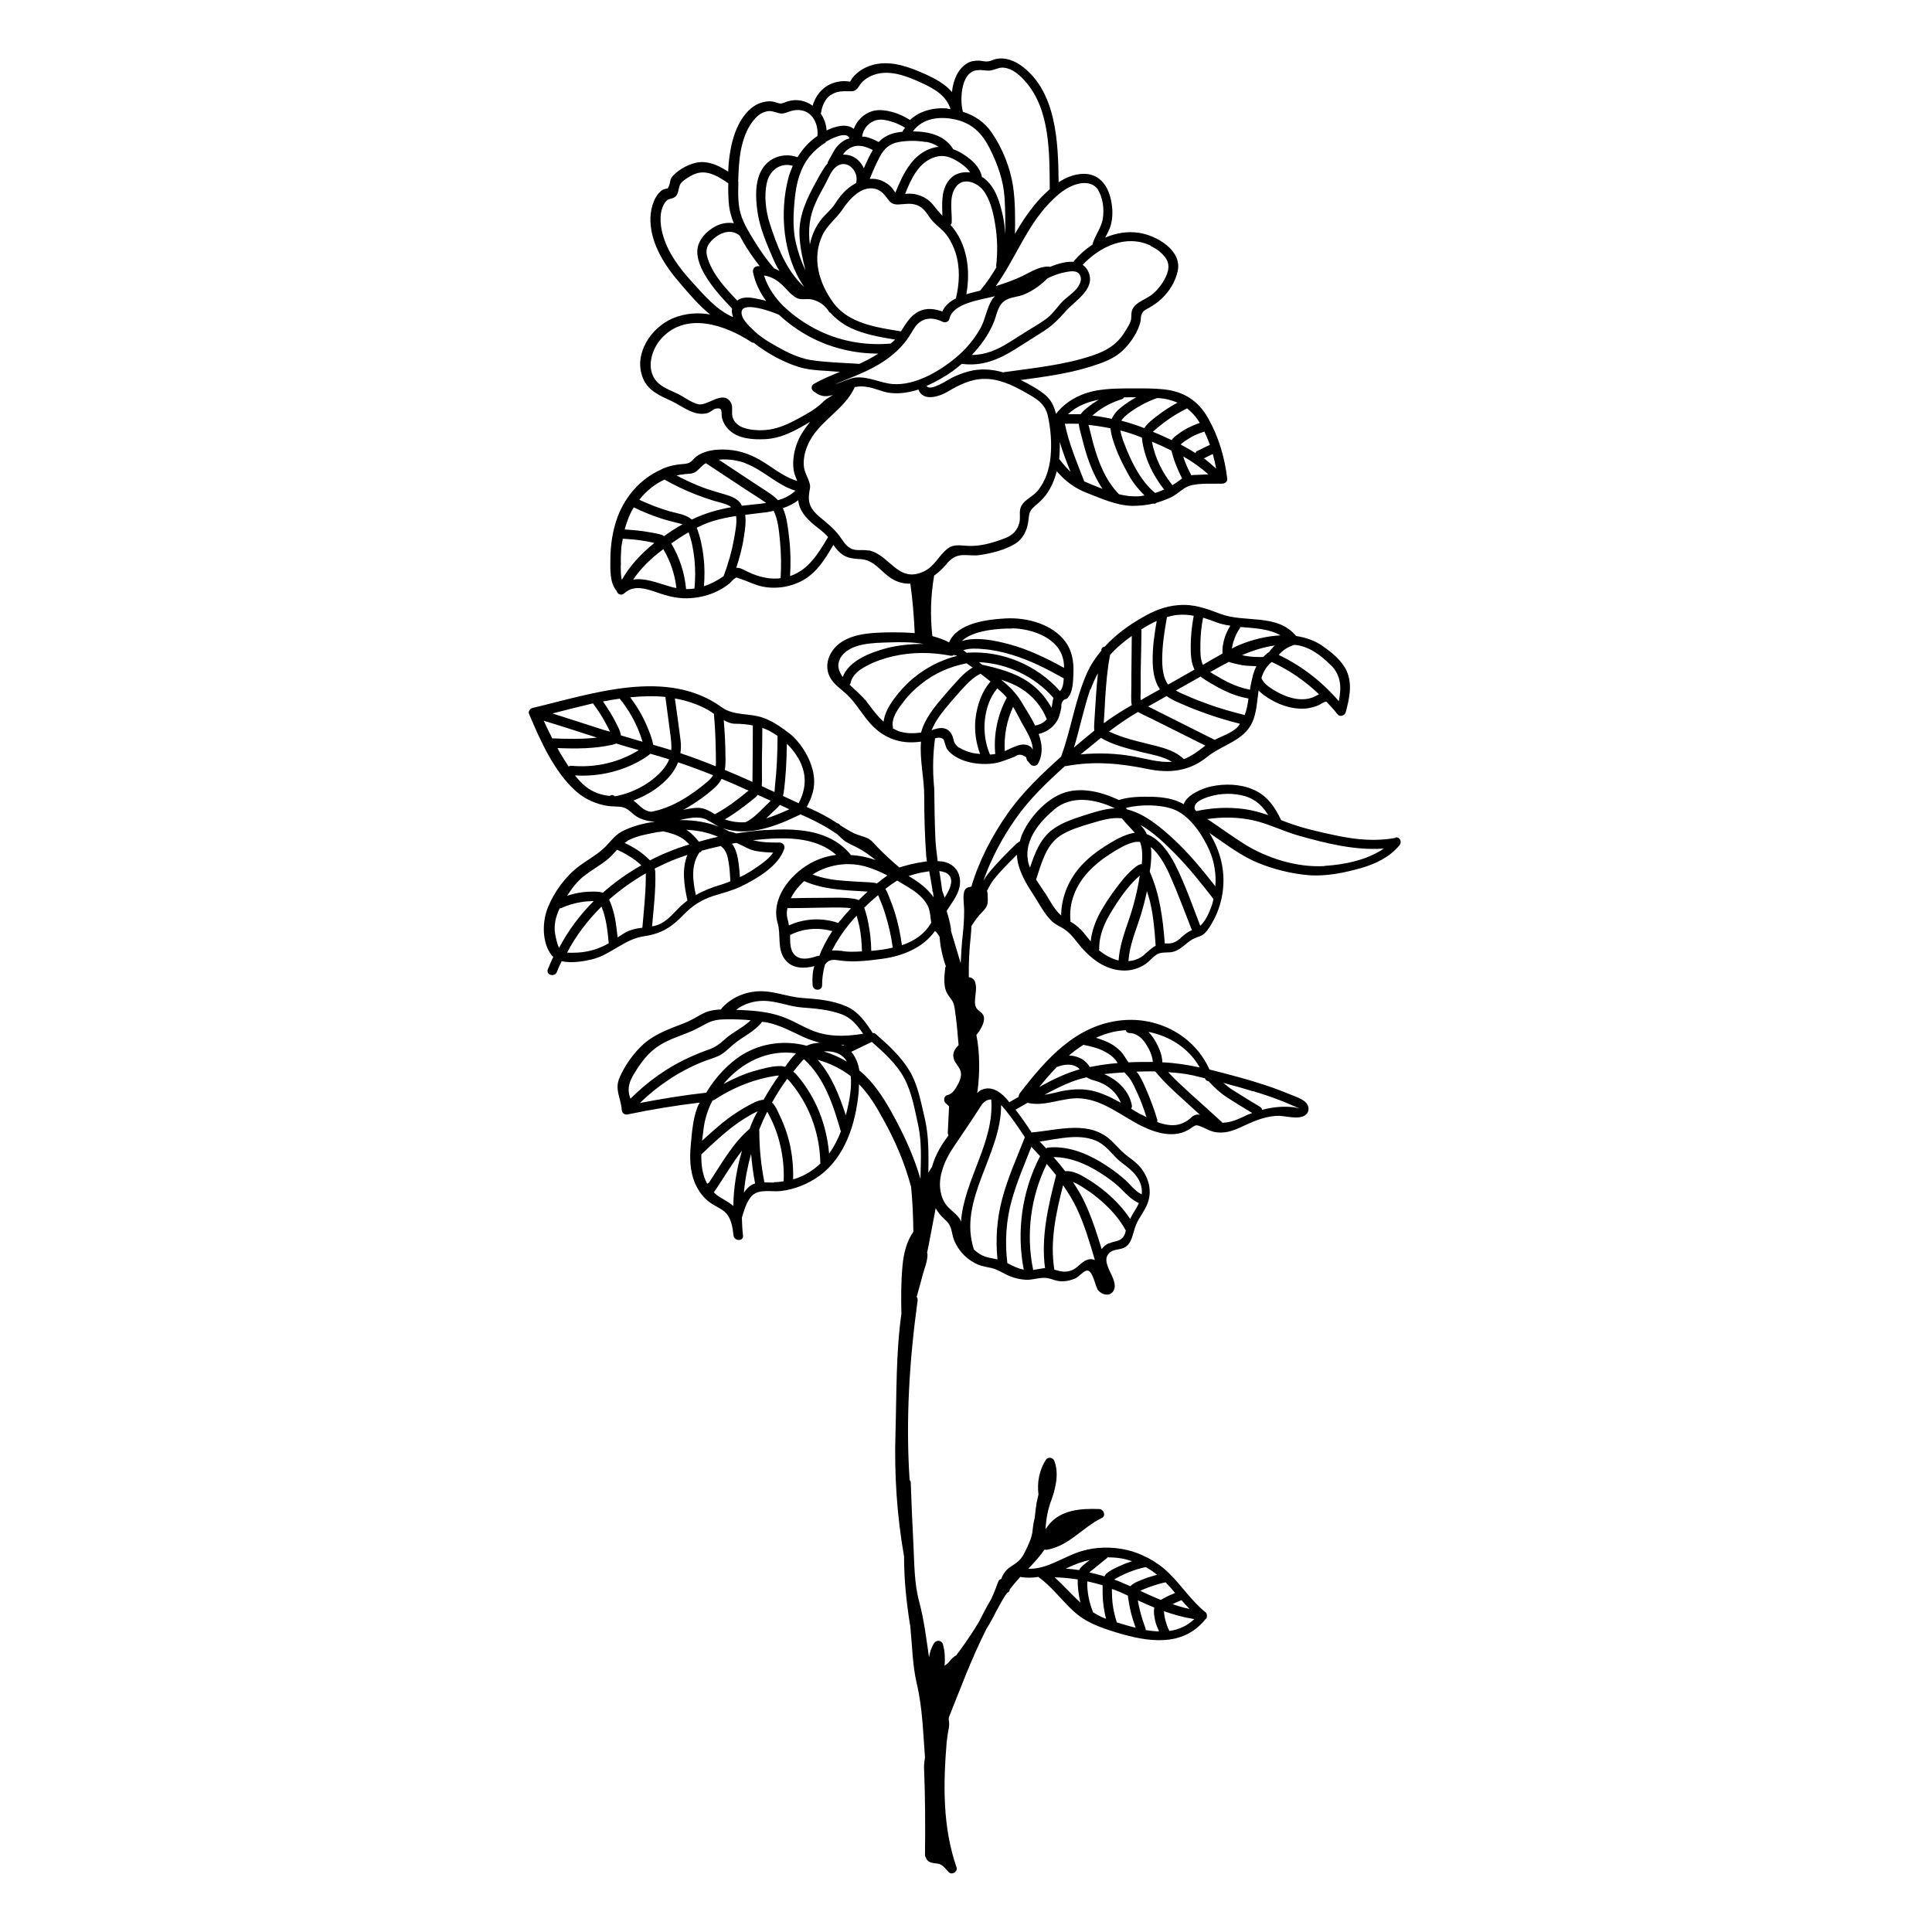<?xml version="1.0" encoding="UTF-8"?>
<!-- Uploaded to: SVG Repo, www.svgrepo.com, Generator: SVG Repo Mixer Tools -->
<svg fill="#000000" width="800px" height="800px" version="1.1" viewBox="144 144 512 512" xmlns="http://www.w3.org/2000/svg">
 <path d="m514.11 365.99c-5.34 1.059-10.629 0.555-15.922-0.555-4.332-0.906-8.867-1.914-13.047-3.477-0.555-0.203-1.059-0.402-1.613-0.605-1.664-3.477-3.727-6.551-7.406-8.113-3.477-1.512-7.609-1.613-11.285-0.805-2.168 0.504-6.246 2.117-7.152 4.684-2.469-1.461-5.441-1.863-8.262-1.965-2.922-0.051-6.098-0.051-8.918 0.855-4.535-2.168-10.277-3.629-15.062-1.715-4.535 1.762-8.867 6.648-10.68 11.082-0.203 0.555-0.352 1.059-0.504 1.613-0.25 0.102-0.453 0.203-0.555 0.402-0.102 0-0.152 0-0.25 0.102-2.672 2.621-5.391 5.289-7.707 8.211-0.402 0.504-0.754 1.059-1.109 1.664 2.016-5.793 4.938-11.285 8.465-16.324 3.68-5.289 8.312-9.672 13.098-14.008h0.25c7.406-1.41 14.359-0.754 21.664 0.754 5.894 1.211 11.082 0.605 15.82-3.223 3.981-3.223 9.723-4.231 11.941-9.168 1.109-2.418 1.258-5.492 1.664-8.414 0.453 0.453 0.957 0.906 1.512 1.309 1.613 1.16 3.426 2.117 5.289 2.719 1.965 0.656 4.082 0.957 6.098 0.707 1.008-0.152 2.016-0.402 2.922-0.805 0.656-0.301 1.359-0.855 2.117-1.008 1.059 1.109 2.066 2.215 3.023 3.426 0.605 0.754 1.863 0.301 2.117-0.555 0.957-3.527 1.863-7.457 0.25-10.984-1.309-2.82-3.981-4.938-6.449-6.648-2.016-1.41-4.332-2.168-6.75-2.57-0.051-0.051-0.152-0.051-0.25-0.102-5.09-5.996-13.453-3.324-20-5.793-3.727-1.41-7.055-2.672-11.133-2.316-3.426 0.25-6.551 1.512-9.473 3.223-3.828 2.168-7.203 4.684-10.027 7.758-0.402 0.051-0.805 0.25-0.906 0.805v0.25c-1.461 1.762-2.82 3.727-3.828 5.996-3.176 7.106-4.18 14.863-6.852 22.117-5.188 4.684-10.277 9.473-14.258 15.215-4.082 5.844-7.508 12.395-9.523 19.246-0.855 0.102-1.664 0.352-1.914 1.359-0.402 1.613 0.051 3.629 0 5.289 0 2.016-0.152 4.031-0.352 5.996-0.301 2.57-0.453 5.141-0.555 7.656-0.855-2.871-1.715-5.691-2.57-8.566v-0.504c-0.25-1.664-0.656-3.223-1.16-4.785 1.258-2.016 2.922-4.031 3.426-6.398 0.453-2.266-0.203-4.535-2.215-5.844-1.109-0.707-2.316-0.957-3.578-0.957-0.25-1.914-0.504-3.828-0.605-5.844-0.203-4.281-0.25-8.566-0.301-12.848 0-0.504-0.051-1.008-0.102-1.512v-0.051c-0.352-4.082-0.25-8.211 0.301-12.293 0.805-0.25 1.562-0.301 2.168 0.203 0.352 0.352 0.605 2.168 1.109 2.769 2.519 3.223 7.859 4.133 11.688 3.727 2.266-0.203 4.082-1.109 6.195-1.863 0.906-0.707 1.863-0.656 2.973 0.152 0.051 0.301 0.152 0.605 0.301 0.906 0.504 0.453 0.555 0.805 1.16 1.211 0.555 0.352 1.41 0.152 1.715-0.453 1.359-2.469 1.109-5.188 0.152-7.809 1.863-0.453 3.578-1.512 4.684-3.176 0.754-1.109 0.957-2.215 1.258-3.477 0.203-0.906-0.203-1.461 0.707-2.367 0.25-0.25 0.754-0.203 1.008-0.504 1.512-1.664 1.461-4.586 1.562-6.699 0.102-2.922-0.352-5.844-2.117-8.211-3.477-4.734-10.277-6.5-15.871-6.195-4.785 0.25-12.848 1.211-14.965 6.348-1.41-0.754-2.922-1.258-4.434-1.664-0.605-5.289-0.453-10.629 0.453-15.922v-0.102c1.16-0.805 2.215-1.812 3.125-2.871 1.211-1.512 2.418-2.469 4.434-2.57 1.512-0.051 2.973 0.203 4.484 0 3.074-0.453 6.801-1.359 9.473-3.023 2.016-1.258 3.074-3.426 3.426-5.691 0.301-1.914 0-2.769 1.664-4.18 1.109-0.957 2.117-1.863 3.023-3.023 1.41-1.914 2.316-4.082 2.871-6.297 2.266 2.57 4.637 4.434 8.012 5.742 3.981 1.512 7.609 3.273 11.941 3.426 1.863 0 3.777-0.152 5.644-0.605 0.352 0.102 0.656 0 0.906-0.25 1.41-0.402 2.769-0.906 4.082-1.562 1.613-0.855 3.125-2.519 4.836-2.973 2.57-0.707 5.844-0.402 8.516-0.504 0.605 0 1.359-0.555 1.258-1.258-0.656-5.644-2.266-11.133-5.09-16.121-2.621-4.637-6.449-7.055-11.738-7.609-2.719-0.301-5.492-0.25-8.211-0.25-3.223 0-6.398 0-9.574 0.555-4.231 0.754-8.16 2.82-10.781 6.195-0.453-1.914-1.211-3.68-2.922-5.09-1.863-1.512-4.133-2.769-6.398-3.879 6.195-0.855 12.445-1.664 18.391-3.527 3.074-0.957 6.348-2.066 8.715-4.383 1.965-1.863 4.133-5.039 4.637-7.758 0.152-0.754 0-1.309 0.402-2.016 0.453-0.805 1.008-1.008 1.762-1.41 1.258-0.707 2.418-1.512 3.426-2.469 2.066-1.965 3.727-4.637 4.281-7.457 1.059-5.441-5.691-9.27-10.176-9.977-3.176-0.504-6.246 0.051-9.07 1.258 0.555-1.059 1.109-2.066 1.461-3.223 0.605-2.168 0.555-4.434 0.102-6.602-0.805-4.18-3.375-7.457-7.961-7.055-2.168 0.203-4.133 1.008-5.945 2.215-0.102-10.578-0.555-23.93-9.723-30.781-1.914-1.41-4.383-2.418-6.801-1.914-0.754 0.152-1.461 0.605-2.215 0.656-0.754 0.102-1.562-0.152-2.367-0.203-1.109 0-2.168 0.102-3.125 0.707-2.519 1.512-3.727 4.535-4.031 7.609-1.762-2.066-4.332-3.477-6.852-4.637-4.18-1.863-8.766-3.68-13.453-2.719-1.812 0.402-3.578 1.211-4.988 2.469-0.402 0.352-0.707 0.707-1.059 1.109-0.152 0.203-0.605 1.059-0.754 1.109 0.301-0.152-1.258-0.203-1.211-0.203-0.504 0-1.059 0-1.562 0.102-3.68 0.555-6.047 3.074-7.055 6.398-1.762-1.258-3.981-1.863-6.398-1.211-0.855 0.203-1.512 0.754-2.418 0.605-0.605-0.102-1.211-0.453-1.863-0.504-1.258-0.152-2.57 0.102-3.727 0.605-2.719 1.258-4.535 3.93-5.691 6.551-1.309 3.023-1.863 6.246-2.168 9.523-0.051 0.605-0.051 1.258-0.102 1.914-2.266-1.461-4.785-2.719-7.508-2.519-2.469 0.203-5.492 1.812-7.152 3.629-0.906 0.957-0.605 1.812-1.109 2.82-0.453 0.855-0.102 0.352-1.16 0.707-0.352 0.102-0.754 0.352-1.008 0.605-2.066 1.863-2.769 5.34-2.672 7.961 0.25 6.195 3.879 11.789 7.809 16.324 2.367 2.769 4.988 5.894 8.012 8.312-3.273-0.555-6.648-0.352-9.977 1.059-5.793 2.519-10.43 9.523-7.809 15.871 1.359 3.324 4.535 4.637 7.609 6.047 2.973 1.41 6.047 4.18 9.574 3.125 0.754-0.25 1.512-1.059 2.168-1.16 1.812-0.301 1.359 0.855 1.512 2.016 0.203 1.461 0.957 2.719 2.016 3.727 2.418 2.266 6.246 2.519 9.422 2.367 4.484-0.203 8.211-2.367 11.992-4.586-1.258 1.562-2.418 3.176-3.223 5.039-1.008 2.367-1.512 5.09-1.16 7.656 0.152 1.109 0.605 2.016 0.957 2.973-2.82-0.855-5.238-2.57-7.707-4.231-2.922-1.965-5.945-3.477-9.473-3.93-3.023-0.402-6.602-0.25-9.27 1.461-0.707 0.453-1.16 1.16-1.762 1.613-0.855 0.605-1.812 0.555-2.769 0.656-1.512 0.152-3.023 0.504-4.434 1.059-0.102 0-0.203 0.152-0.352 0.203-0.152 0-0.203 0.102-0.301 0.152-5.441 2.367-9.473 7.055-11.539 12.543-1.309 3.527-1.863 7.305-1.914 11.035 0 2.672-0.25 6.398 1.664 8.566 0.203 0.855 1.211 1.41 2.066 0.605 2.769-2.57 6.602-0.855 9.672 0.152 2.57 0.855 5.141 1.359 7.859 1.16 2.418-0.152 4.836-0.754 7.004-1.812 1.16-0.555 2.215-1.211 3.223-2.016 0.504-0.402 1.059-1.211 1.613-1.461 0.203-0.102 0.25-0.152 0.301-0.203 0.152 0.102 0.352 0.152 0.805 0.301 2.469 0.754 4.535 2.016 7.203 2.316 2.621 0.301 5.238 0 7.707-0.957 4.988-1.914 7.457-5.945 9.977-10.277 0.352 0.504 0.707 0.957 1.109 1.41 1.812 2.016 3.527 2.215 6.098 2.367 3.68 0.203 5.34 3.324 8.211 5.141 1.613 1.008 3.324 1.41 4.988 1.359 0.605 4.332 0.957 8.715 1.16 13.098-1.914-0.152-3.828-0.203-5.742-0.203-4.535 0.051-10.277 0.051-14.105 2.871-2.769 2.066-4.281 5.691-2.672 8.918 1.008 2.016 3.023 3.223 4.586 4.734 1.965 1.863 3.375 4.18 5.039 6.297 2.621 3.426 5.945 5.742 10.277 6.246 1.41 0.152 2.871 0.102 4.281-0.102-0.402 4.938 0.906 9.875 0.855 14.812 0 5.039 0.152 10.125 0.504 15.164 0 0.605 0.152 1.16 0.203 1.762-0.25 0-0.453 0-0.707 0.102-2.266 0.301-4.484 0.855-6.602 1.512-2.016-1.715-3.981-3.527-5.844-5.441-0.805-0.855-1.562-1.863-2.672-2.367-1.16-0.504-2.469-0.754-3.629-1.309-1.16-0.605-2.316-1.309-3.426-2.016-0.051 0-0.102-0.102-0.152-0.152l-0.051-0.051c-0.102-0.051-0.152-0.152-0.203-0.203-0.152-0.102-0.352-0.203-0.504-0.203-0.656-0.402-1.258-0.855-1.914-1.211-1.965-1.16-4.031-2.168-6.144-3.074 1.715-3.125 2.519-6.144 1.562-9.875-0.855-3.273-2.672-6.297-5.09-8.715-0.656-0.656-1.461-1.211-2.215-1.762-0.102-0.152-0.25-0.25-0.402-0.301-1.715-1.258-3.477-2.316-5.492-3.023-3.629-1.258-7.656-0.453-10.832-2.719-14.609-10.629-34.562-3.527-50.23 0.152-0.102 0-0.152 0.102-0.25 0.102 0 0-0.051 0-0.102 0.051-0.453 0.301-0.754 0.906-0.555 1.359l0.102 0.25c2.922 6.953 6.602 15.164 12.293 20.254 2.418 2.168 5.492 3.527 8.715 3.981 1.965 0.25 3.578-0.152 5.141 0.957 1.16 0.855 1.812 1.715 3.223 2.316 1.258 0.555 2.57 0.805 3.93 0.855-3.125 0.453-6.246 1.258-8.816 2.621-2.066 1.109-3.273 3.125-4.988 4.637-1.965 1.762-4.332 3.023-6.449 4.637-3.527 2.672-6.449 6.699-8.113 10.781-1.562 3.777-1.664 9.32 0.957 12.746 0.102 0.152 0.301 0.25 0.453 0.402-0.504 1.109-1.008 2.168-1.461 3.324-0.555 1.512 1.863 2.168 2.418 0.656 0.352-0.957 0.805-1.914 1.258-2.82 2.621 0.605 6.047 0 8.113-0.504 4.988-1.258 8.516-5.34 13.652-6.098 4.785-0.707 7.356-2.418 10.68-5.844 2.266-2.316 4.586-3.828 7.707-4.836 2.519-0.805 5.09-1.41 7.457-2.57 4.133-2.016 9.926-5.391 11.387-9.977 0.25-0.805-0.402-1.613-1.211-1.613-2.418 0-4.836 0-7.152-0.656h0.352c7.356-0.754 16.02-1.211 21.766 3.93-2.418 0.301-4.836 1.059-7.106 2.367-5.289 3.074-10.227 9.32-8.414 15.668 0.957 3.223-0.25 7.004 2.066 9.824 1.914 2.316 4.938 2.316 7.656 1.613-0.504 1.613-0.555 3.375-0.453 5.039 0.102 1.613 2.57 1.613 2.519 0 0-1.812 0.25-3.578 0.707-5.238v-0.102c1.258-1.914 2.769-1.309 4.684-1.109 3.477 0.402 7.305-0.102 10.73-0.555 5.391-0.754 10.68-2.973 13.805-7.356 0.555 0.504 0.906 1.008 1.211 1.562 0.203 2.672 0.754 5.289 1.664 7.809 0 0.102-0.102 0.152-0.152 0.25-0.203 2.066-0.555 4.484 0.25 6.449 0.352 0.805 0.906 1.461 1.41 2.168 0.656 0.906 0.754 1.812 0.906 2.871 0.453 3.023 0.707 6.098 0.957 9.168-0.754 0.707-1.41 1.613-1.41 2.719 0 1.309 0.855 2.215 1.512 3.223 0.906 1.359 0.555 2.82-0.152 4.18-0.605 1.16-1.461 2.82-2.871 3.074-0.906 0.152-1.211 1.512-0.555 2.117 0.352 0.301 0.656 0.605 0.957 0.906-0.102 2.367-0.25 4.684-0.352 7.004 0 0.25 0.102 0.453 0.203 0.656-0.855 1.16-1.664 2.316-2.367 3.578-0.855 1.512-1.562 3.125-2.016 4.785-0.352 0.504-0.656 1.059-0.957 1.562 0.051-4.785 0.152-9.523-0.906-14.207-1.059-4.383-1.812-9.07-4.18-12.949-2.266-3.727-5.543-6.699-8.816-9.574-0.25-0.25-0.555-0.301-0.855-0.301-1.812-2.82-3.777-5.644-6.953-7.055-3.527-1.562-7.656-1.965-11.488-2.215-4.18-0.25-8.062-2.117-12.344-1.762-3.578 0.301-6.953 1.863-9.32 4.586-0.051 0.051 0 0.152-0.051 0.203-1.309 0.051-2.57 0.203-3.727 0.605-1.664 0.605-3.074 1.664-4.684 2.418-1.812 0.855-3.727 1.461-5.594 2.266-2.719 1.16-5.289 2.519-7.406 4.684-2.215 2.215-4.18 5.09-5.441 7.91-1.512 3.324 0.25 5.391 0.504 8.715 0.051 0.855 0.754 1.41 1.613 1.211 6.297-1.309 12.645-2.367 19.043-3.125-0.203 0.453-0.504 0.906-0.656 1.359-1.16 3.125-1.41 6.699-1.715 10.027-0.301 3.273-0.203 6.602 1.008 9.672 0.957 2.367 2.469 4.434 4.637 5.793 1.562 1.008 3.273 1.562 4.281 3.176 0.957 1.512 1.211 3.477 1.41 5.188 0.203 1.562 2.719 1.613 2.519 0-0.203-1.562-0.25-3.176-0.301-4.734 0.605-1.965 1.309-4.434 2.672-5.793 1.914-1.914 5.238-0.957 7.707-1.258 3.68-0.453 7.152-1.863 10.176-4.031 6.902-5.09 9.574-13.855 10.379-22.016 0.051-0.707 0.102-1.512 0.102-2.266 2.621 2.672 4.535 5.844 6.348 9.168 3.273 5.844 5.793 11.789 7.457 18.035 0.402 3.93 0.555 7.91 0.605 11.891-1.812 2.621-2.57 5.742-2.871 8.969-0.402 4.231-0.402 8.516-0.301 12.797-1.461 10.328-1.258 21.008-1.562 31.387-0.352 11.082 0.352 22.016 2.266 32.898 0 6.297 0.656 12.496 1.664 18.641 0.504 5.039 0.555 10.125 1.715 15.113 1.512 6.348 1.664 13 2.168 19.496-0.102 0.805-0.25 1.664-0.25 2.469v0.102c0.301 7.758 0.352 15.566 0.25 23.328 0 0.301 0.152 0.555 0.301 0.754v0.102c0.352 0.805 1.059 1.109 1.863 1.258 0.754 0.152 1.41 0.051 2.066 0.453 0.805 0.453 1.41 1.258 2.016 1.914 0.805 0.957 2.519-0.051 2.117-1.211-3.727-10.781-3.527-22.016-2.621-33.152 0.152-1.211 0.301-2.418 0.555-3.629 0.152-0.855 0.152-1.613 0-2.316 0-0.25 0-0.504 0.051-0.707 3.125-7.809 6.098-15.82 9.926-23.375 0.906-1.461 1.762-2.973 2.519-4.535 0.805-1.461 1.562-2.922 2.469-4.332 0.152-0.25 0.352-0.453 0.504-0.707 0.402-0.152 0.656-0.402 0.707-0.906 0.855-1.16 1.812-2.266 2.769-3.324 1.664 0.301 3.273 0.25 4.785 0 3.527 2.519 6.098 6.098 9.27 9.02 3.324 3.074 7.152 4.383 11.387 5.691 8.262 2.519 17.531 4.031 23.578-3.426 0.102-0.051 0.152-0.152 0.25-0.25 0 0 0.102-0.051 0.102-0.102 0.102-0.102 0.051-0.301 0.102-0.453v-0.102c0-0.352-0.051-0.754-0.301-0.957-3.727-2.973-6.297-7.004-9.672-10.328-1.613-1.613-3.426-2.922-5.391-3.981-0.152-0.152-0.301-0.203-0.504-0.25-1.664-0.855-3.375-1.562-5.188-1.965-4.031-0.957-8.363-0.906-12.293 0.301-4.637 1.41-9.02 4.836-14.008 4.637 1.562-1.613 3.074-3.273 4.332-5.09 0.203 0.051 0.402 0.102 0.656 0.051 5.793-1.008 9.422-5.945 14.508-8.414 1.211-0.555 0.504-2.316-0.656-2.367-4.938-0.203-10.43 0.203-13.602 4.434-0.25 0.301-0.402 0.605-0.656 0.906 0.152-2.672 0.605-5.289 1.613-7.859l0.102-0.301c0.352-1.008 0.656-2.016 0.855-3.074 0.504-2.266 0.605-4.586-0.203-6.801-0.352-1.008-1.715-1.258-2.316-0.301-1.715 2.769-2.316 5.945-1.914 9.117-0.152 0.754-0.352 1.512-0.504 2.266-0.203 1.309-0.352 2.672-0.504 3.981-0.301 1.258-0.504 2.519-0.605 3.828-0.152 0.555-0.25 1.16-0.453 1.715-0.504 1.41-1.211 2.871-1.914 4.18-0.805 1.461-1.812 2.168-3.223 3.074-1.309 0.805-2.215 2.016-2.672 3.375-0.352 0.102-0.656 0.301-0.805 0.754-0.555 1.562-1.16 3.074-1.863 4.586-1.16 1.965-2.215 3.981-3.223 5.996-1.613 2.719-3.426 5.34-5.289 7.91-0.25 0.301-0.504 0.605-0.707 0.957-0.656 0.352-1.258 0.906-1.812 1.613-0.402 0.504-0.855 0.855-1.309 1.16 0.152-1.914 0.102-3.828-0.453-5.691-0.301-1.059-1.715-1.211-2.316-0.301-0.754 1.16-1.16 2.469-1.359 3.777-0.707-4.938-1.309-9.926-2.621-14.812-1.309-4.836-1.258-10.125-1.512-15.113-0.301-5.492-0.504-10.934-0.707-16.426 0-0.301-0.152-0.453-0.301-0.656-1.059-15.871-0.051-31.789 2.117-47.508 0.051-0.402-0.051-0.754-0.25-1.008 0.555-1.965 1.109-3.93 1.613-5.894 0.453-1.664 1.258-3.527 1.258-5.289 0-0.203-0.051-0.352-0.102-0.555 0.102-0.656 0.301-1.309 0.402-1.914 0.203-1.16 0.453-2.316 0.656-3.477 0.402-2.117 0.805-4.231 1.211-6.348 0.352 0.555 0.707 1.109 1.16 1.664 1.258 1.461 2.418 1.914 2.973 3.93 0.301 1.109 0.402 2.168 0.906 3.223 1.211 2.719 3.477 4.988 6.297 6.144 1.109 0.453 2.266 0.605 3.426 0.855 1.812 0.453 3.176 1.461 4.887 2.168 1.359 0.555 2.769 0.855 4.231 0.957 1.863 0.102 3.879-0.754 5.691-0.453 1.41 0.25 2.519 0.906 4.031 0.855 1.16 0 2.316-0.301 3.375-0.754 0.906-0.402 2.168-1.914 2.973-2.066 1.762-0.402 2.316 4.383 3.176 5.289 1.109 1.211 3.125 1.613 4.031 0 1.664-3.074-4.18-7.508-0.906-10.176 1.059-0.855 2.82-0.605 3.981-1.359 0.855-0.555 1.359-1.359 1.715-2.316 0.605-1.715 0.855-3.324 1.812-4.938 0.906-1.562 2.016-3.074 2.57-4.836 0.957-3.023 0.102-6.195-1.812-8.715-1.008-1.309-2.215-2.215-3.527-3.176-1.613-1.211-2.82-2.621-4.231-4.031-5.894-5.793-14.105-2.973-21.41-2.367v-0.102c-1.309-2.016-2.719-4.031-4.18-5.945 1.059-0.605 2.117-1.211 3.176-1.812 4.637 1.16 9.422-1.562 14.207-1.16 5.996 0.504 10.832 4.734 16.02 7.305 4.031 1.965 9.02 3.426 13.047 0.605 1.258-0.855 1.309-1.008 2.719-0.453 1.109 0.453 2.066 1.059 3.223 1.359 2.519 0.605 4.836-0.051 7.106-1.109 3.074-1.41 5.996-2.82 9.422-3.074 2.215-0.203 5.09 0.906 7.152 0.152 1.008-0.352 1.664-1.109 1.562-2.215-0.203-2.215-3.375-2.973-4.988-3.68-5.644-2.367-11.539-4.031-17.48-5.594-1.258-0.301-2.519-0.656-3.777-0.957-3.981-8.918-13.453-14.008-23.227-13.047-12.141 1.211-20 10.227-27.004 19.297-0.203 0.301-0.352 0.656-0.352 1.008-0.805 0.453-1.664 0.957-2.469 1.41-0.301-0.402-0.605-0.805-0.957-1.16-1.664-1.762-3.93-3.223-6.398-2.117-0.453 0.203-0.805 0.504-1.16 0.855 0-0.152 0.051-0.301 0.102-0.453 0.605-4.836 0.656-10.125-0.301-14.965 0.352-0.453 0.707-0.855 0.957-1.309 0.555-0.906 1.16-2.168 1.059-3.223-0.102-1.059-0.906-1.512-1.613-2.117-0.805-0.707-0.855-1.863-0.754-2.871 0.102-1.309 0.402-2.621 0.152-3.93-0.102-0.453-0.203-0.906-0.555-1.258-0.152-0.152-0.301-0.25-0.453-0.352-0.25-0.152-0.605-0.402-0.402 0-0.102-0.152-0.25-0.203-0.402-0.301-0.051-3.578 0.102-7.055 0.504-10.629 0.102-0.957 0.152-1.965 0.203-2.922 0 0 0.102 0 0.102-0.102 0.805-1.309 1.715-2.519 2.82-3.629 0.656-0.707 1.258-1.359 1.359-2.367 0.102-0.754 0-1.562 0-2.367 0-0.25-0.102-0.555-0.152-0.805 0-0.102 0.102-0.203 0.152-0.301 0.453-0.957 0.957-1.812 1.613-2.672 1.863-2.367 4.031-4.484 6.144-6.602 0.102 2.418 0.957 4.684 2.168 6.953 0.051 0.203 0.102 0.352 0.25 0.453 0.504 0.957 1.109 1.863 1.715 2.82 1.562 2.367 2.922 5.141 4.887 7.152 0.805 0.855 1.812 1.359 2.82 1.914 1.715 0.957 2.769 2.168 3.981 3.727 2.973 3.828 6.902 7.356 11.992 7.656 2.266 0.152 4.484-0.453 6.348-1.762 1.059-0.754 1.914-1.914 3.074-2.57 1.41-0.707 3.023-0.203 4.484-0.707 2.117-0.707 3.426-2.672 5.441-3.527 1.008-0.453 1.863-0.504 2.672-1.359 1.008-1.008 1.762-2.418 2.418-3.629 2.418-4.684 3.125-10.227 1.914-15.367-0.555-2.469-1.664-5.09-3.125-7.508 0.203 0.152 0.453 0.301 0.656 0.453 3.93 2.672 7.758 5.644 12.191 7.457 4.18 1.715 9.02 2.922 13.504 3.273 4.637 0.352 9.473-0.656 13.906-1.914 3.828-1.109 7.457-2.871 10.078-5.996 0.805-0.957 0.051-2.367-1.211-2.117zm-69.625-21.512c-4.684-0.855-9.422-1.008-14.105-0.555 1.812-1.461 3.578-2.922 5.391-4.383 3.176 1.914 7.055 2.82 10.578 3.727 2.621 0.656 5.793 1.109 8.211 2.621-3.426 0.25-6.75-0.805-10.078-1.41zm-0.555-31.992c0 3.477-0.102 6.902-0.102 10.379 0 1.914 0 3.828-0.051 5.742 0 0.754 0 1.562 0.152 2.266-2.57 1.461-5.039 3.023-7.406 4.785v-0.402c0.152-2.016 0.25-3.981 0.352-5.996 0.25-3.93 0.555-7.859 1.309-11.688 1.613-1.863 3.578-3.477 5.742-5.039zm13.855 32.746c-2.066-2.066-4.938-2.922-7.707-3.629-3.578-0.906-7.203-1.664-10.629-3.074-0.504-0.203-1.008-0.402-1.562-0.656 2.367-1.812 4.836-3.527 7.508-5.09l0.203-0.102c1.211 0.707 2.519 1.258 3.727 1.863 1.664 0.855 3.375 1.664 5.039 2.519 3.023 1.512 6.047 3.023 9.07 4.535-1.863 1.41-3.578 2.769-5.691 3.578zm8.16-5.141c-5.894-2.973-11.789-5.894-17.684-8.867 1.613-0.906 3.273-1.812 4.887-2.769 1.059 0.754 2.266 1.359 3.477 1.863 1.812 0.805 3.629 1.562 5.441 2.215 3.426 1.309 6.953 2.367 10.531 3.273-0.25 0.352-0.453 0.707-0.754 1.008-1.664 1.512-3.879 2.215-5.894 3.223zm-3.727-16.727c0.754 0.555 1.562 1.059 2.316 1.512 1.211 0.707 2.418 1.41 3.68 2.016 2.117 1.059 4.332 1.812 6.648 2.215-0.203 1.461-0.453 2.973-1.008 4.383-3.176-0.805-6.297-1.664-9.371-2.769-1.664-0.605-3.324-1.211-4.938-1.914-1.309-0.555-2.672-1.109-3.93-1.812 2.215-1.258 4.383-2.469 6.602-3.727zm8.715-9.422c0.352-1.309 0.957-2.469 1.715-3.578v-0.203c3.777 0.301 7.656 0.453 10.68 2.215-3.777 0.203-7.559 1.16-10.832 2.519-0.707 0.301-1.359 0.605-2.016 0.957v-0.102c0.102-0.605 0.25-1.211 0.402-1.812zm9.422 2.82c-0.605 0.402-1.16 0.906-1.613 1.359-1.461 0-2.871 0-4.332-0.25-0.402-0.051-0.805-0.152-1.258-0.25 2.769-1.211 5.644-2.117 8.664-2.57-0.504 0.504-1.008 1.059-1.41 1.664zm-10.781 2.621c0.402 0.152 0.805 0.25 1.16 0.352 0.805 0.203 1.664 0.402 2.519 0.555 1.258 0.203 2.469 0.203 3.727 0.25-0.453 0.805-0.754 1.715-1.008 2.621v0.102c-0.301 1.109-0.555 2.316-0.707 3.527-2.066-0.402-4.031-1.109-5.894-2.016-1.008-0.504-2.016-1.059-2.973-1.664-0.555-0.301-1.16-0.656-1.715-1.008l0.754-0.402c1.359-0.754 2.769-1.562 4.18-2.266zm21.766 9.621c-1.762 0.504-3.629 0.352-5.391-0.152-1.664-0.453-3.223-1.258-4.684-2.168-1.16-0.754-2.469-1.664-2.973-3.023 0.504-1.664 1.359-3.125 2.719-4.231 4.684 2.168 8.867 5.039 12.543 8.566-0.754 0.352-1.461 0.805-2.266 1.008zm5.34-8.766c2.82 2.82 2.82 6.098 2.117 9.574-4.434-5.141-9.773-9.32-15.922-12.242 1.109-1.309 2.469-2.168 4.18-2.672h0.051c3.727 0.301 6.953 2.769 9.523 5.34zm-26.652-10.379c-0.707 1.16-1.309 2.418-1.664 3.777-0.203 0.805-0.352 1.664-0.402 2.469v1.109c-1.762 0.957-3.477 1.965-5.188 2.973-0.754-1.562-0.656-3.727-0.656-5.34 0-2.418 0.25-4.785 0.707-7.152 1.16 0.352 2.316 0.754 3.477 1.211 1.16 0.453 2.418 0.707 3.727 0.906zm-9.672-2.719c-0.504 2.672-0.805 5.391-0.805 8.113 0 2.016 0.051 4.332 1.008 6.195-0.25 0.152-0.453 0.25-0.707 0.402l-6.297 3.578c-1.359-1.863-1.562-4.484-1.562-6.699 0-3.777 0.605-7.457 1.258-11.184 1.008-0.301 2.016-0.555 3.074-0.605 1.41-0.102 2.719 0 4.031 0.25zm-9.824 1.461c-0.605 3.426-1.109 6.902-1.059 10.43 0 2.621 0.402 5.441 1.914 7.656-1.359 0.754-2.769 1.562-4.133 2.316-0.301 0.203-0.605 0.352-0.957 0.555-0.102-0.754 0-1.664 0-2.418v-5.141c0.102-3.629 0.152-7.254 0.203-10.883 0-0.152-0.102-0.203-0.102-0.301h0.051c1.309-0.855 2.672-1.613 4.082-2.266zm-17.48 18.035c0.555-1.562 1.211-2.922 1.914-4.231-0.25 2.215-0.402 4.383-0.555 6.602-0.152 2.117-0.25 4.18-0.402 6.297-0.051 0.855-0.102 1.664 0 2.316-1.812 1.461-3.629 2.973-5.391 4.484 1.562-5.141 2.57-10.379 4.332-15.469zm-34.863 15.566c-1.914-1.512-1.16-2.168-2.066-3.727-0.555-0.906-1.211-1.359-2.266-1.512-1.008-0.102-2.016 0.203-2.973 0.555 1.16-2.871 3.223-5.289 5.188-7.609 1.309-1.512 2.621-3.023 3.981-4.434 1.109-1.16 2.316-2.215 3.777-2.922h0.051c0.906 0.707 1.762 1.359 2.621 2.066-2.367 2.672-3.578 6.348-3.981 9.824-0.352 3.176 0.102 6.398 1.211 9.371-0.805-0.102-1.562-0.152-2.316-0.352-1.059-0.301-2.266-0.707-3.176-1.359zm26.703-15.062c-6.047-6.852-15.215-10.73-24.383-10.176-0.102 0-0.152 0.102-0.203 0.102l-1.008-0.754c1.613-0.555 3.527-0.453 5.188-0.301 2.621 0.203 5.188 0.754 7.656 1.512 4.836 1.461 9.371 3.777 13.754 6.246v0.102c-0.102 1.309-0.152 2.316-1.008 3.324zm-1.715 1.863c-0.25 0.656-0.25 1.359-0.402 2.117 0 0.152-0.102 0.301-0.102 0.453-1.512-2.719-3.578-5.09-6.144-6.852-3.629-2.469-7.91-3.578-12.09-4.535h-0.102c-0.301-0.25-0.605-0.453-0.906-0.707 7.559 0.352 14.762 3.777 19.75 9.473zm-16.828 14.965c-1.211-2.871-1.664-5.996-1.359-9.07 0.301-2.973 1.309-6.195 3.324-8.465 0.707 0.656 1.461 1.258 2.066 1.965 0.152 0.152 0.301 0.352 0.453 0.555h-0.051c-2.418 4.484-3.527 9.773-3.023 14.863-0.453 0.102-0.906 0.102-1.41 0.152zm7.152-2.316c-1.16 0.402-2.168 0.906-3.223 1.41-0.25-4.031 0.504-8.113 2.215-11.738 0.805 1.359 1.512 2.82 2.266 4.18 1.211 2.215 2.922 4.684 2.922 7.203-0.152-0.352-0.352-0.707-0.707-0.906-1.109-0.707-2.316-0.555-3.477-0.152zm4.836-5.34c-1.109-2.266-2.57-4.484-3.68-6.348-1.41-2.367-3.273-4.133-5.34-5.844 1.863 0.605 3.727 1.359 5.391 2.418 3.023 1.914 5.391 4.734 6.699 8.062-0.707 0.855-1.715 1.41-3.023 1.664zm-6.047-25.797c4.785 0.102 11.336 2.168 13.148 7.152 0.402 1.059 0.555 2.168 0.555 3.324-4.684-2.57-9.523-4.938-14.711-6.297-3.629-0.957-8.516-2.016-12.395-0.805 2.973-2.922 10.027-3.375 13.352-3.324zm12.395-44.84c0.152-1.512 0.203-3.023 0.152-4.535 0.805 2.672 1.812 5.289 2.871 7.91-1.059-1.059-2.066-2.168-2.973-3.375zm6.648 5.894c-1.914-4.988-4.082-10.027-5.141-15.266 1.211 0 2.469-0.051 3.68 0 0.152 1.258 0.555 2.519 0.855 3.727 1.16 4.734 2.719 9.473 5.441 13.504-0.402-0.152-0.805-0.301-1.211-0.453-1.211-0.504-2.418-0.957-3.629-1.512zm9.219 3.426c-3.727-3.828-5.594-8.867-6.953-13.906-0.301-1.211-0.605-2.418-0.906-3.629 0-0.203-0.152-0.504-0.25-0.855 1.965 0.203 3.879 0.504 5.844 0.906 0.102 1.059 0.352 2.117 0.656 3.074 1.008 3.223 2.519 6.398 4.18 9.32 1.109 2.016 2.57 3.777 4.18 5.391-0.402 0.051-0.754 0.152-1.16 0.203-1.965 0.152-3.777-0.051-5.543-0.504zm11.941-1.258c-0.754 0.352-1.562 0.656-2.367 0.906-3.981-3.273-6.5-8.613-8.262-13.301-0.402-1.008-0.754-2.168-0.957-3.273 1.965 0.504 3.879 1.16 5.742 1.914 0 0.102-0.051 0.203 0 0.352 0.605 4.938 2.82 9.574 5.894 13.453zm2.215-1.16c-2.719-3.324-4.637-7.305-5.441-11.539 1.762 0.754 3.477 1.512 5.188 2.367 0 0.102 0 0.203 0.051 0.301 0.25 0.906 0.504 1.762 0.805 2.621 0.555 1.512 1.211 3.023 1.965 4.484-0.102 0.051-0.203 0.102-0.301 0.203-0.754 0.555-1.512 1.109-2.266 1.562zm8.465-14.207c0.555 1.16 1.008 2.316 1.461 3.527-1.16 0.555-2.367 1.109-3.527 1.715-0.152 0.102-0.203 0.301-0.301 0.453-1.309-0.805-2.57-1.562-3.93-2.266 0.152-0.102 0.301-0.25 0.402-0.352 0.25-0.203 0.504-0.402 0.754-0.555 0.555-0.402 1.16-0.754 1.762-1.109 1.059-0.605 2.215-1.008 3.324-1.41zm3.125 9.824c-1.059-0.957-2.117-1.914-3.273-2.719 0.805-0.402 1.562-0.754 2.367-1.16 0.352 1.258 0.656 2.57 0.906 3.879zm-6.602 1.762c-0.656-1.258-1.258-2.519-1.762-3.879-0.152-0.352-0.25-0.754-0.352-1.109 2.418 1.359 4.637 2.973 6.648 4.734l-3.125 0.152c-0.504 0-0.957 0-1.359 0.102zm2.316-13.906c-1.309 0.453-2.57 1.008-3.777 1.664-0.707 0.402-1.41 0.855-2.066 1.359-0.555 0.402-1.258 0.906-1.664 1.562-1.664-0.805-3.324-1.512-4.988-2.215 0.152-0.152 0.301-0.301 0.453-0.402 0.906-0.805 1.863-1.562 2.82-2.266 1.812-1.359 3.777-2.519 5.793-3.527 1.258 1.008 2.418 2.215 3.375 3.879zm-5.894-5.391c-1.914 1.059-3.777 2.215-5.492 3.578-1.258 0.957-2.57 1.965-3.375 3.223-1.965-0.754-4.031-1.461-6.098-1.965 0.453-0.754 1.16-1.309 1.812-1.863 2.316-1.762 4.938-3.176 7.656-4.133h0.301c1.965 0.102 3.578 0.555 5.141 1.211zm-10.934-1.41c-1.461 0.805-2.922 1.762-4.231 2.82-0.957 0.754-1.812 1.762-2.316 2.922-1.715-0.352-3.375-0.656-5.141-0.855 0.102-0.102 0.203-0.152 0.301-0.25 2.215-1.914 4.836-3.273 7.609-4.133 0.25-0.102 0.352-0.25 0.504-0.453 1.109 0 2.168-0.051 3.223 0zm-9.875 0.605c-1.059 0.656-2.117 1.309-3.074 2.117-0.656 0.504-1.359 1.109-1.863 1.812-1.16-0.051-2.266 0-3.375 0 2.266-2.117 5.238-3.324 8.363-3.879zm13.652-40.656c1.41 0.656 2.719 1.613 3.68 2.82 1.562 1.914 1.109 3.879 0 5.945-0.754 1.461-1.812 2.769-3.023 3.828-1.211 1.059-2.621 1.562-3.879 2.418-0.855 0.555-1.562 1.309-1.812 2.316-0.203 0.855 0 1.715-0.301 2.57-0.25 0.805-0.754 1.613-1.211 2.316-2.117 3.727-4.938 5.492-9.02 6.852-7.559 2.519-15.617 3.273-23.426 4.383l-0.102 0.051c-2.57-0.754-5.188-1.008-7.91-0.555-1.863 0.352-3.68 1.008-5.391 1.812-1.008 0.453-6.098 3.981-7.004 2.316 2.519-1.109 4.938-2.519 7.004-3.981 0.805-0.605 1.562-1.258 2.316-1.863 5.289 0.707 9.672-1.059 14.156-3.879 2.469-1.562 4.938-3.125 7.406-4.684 2.316-1.461 3.981-3.125 5.793-5.188 2.519-2.973 8.613-6.195 5.996-11.035-0.352-0.656-0.805-1.059-1.309-1.461 4.586-4.836 11.438-8.16 17.984-5.09zm-84.086 36.828c4.684-2.066 9.574-3.629 13.805-6.602 2.117-1.461 3.981-3.176 5.543-5.238 0.855-1.16 1.512-2.418 2.316-3.578 1.812-2.469 4.535-2.672 7.203-1.359 0.707 0.352 1.664 0.102 1.863-0.754 0.855-4.082 7.961-4.988 12.09-5.996-0.301 0.301-0.605 0.555-0.855 1.008-1.359 2.266-1.715 5.09-2.973 7.406-1.512 2.719-3.477 5.141-5.793 7.203-4.434 3.93-11.387 8.16-17.531 7.656-3.426-0.301-6.348-2.066-9.875-1.715-1.512 0.152-3.727 1.309-5.742 1.914zm-23.98-37.988c1.309 2.266 2.82 4.434 4.434 6.5h-0.555c-0.855 0.102-1.359 0.707-1.211 1.613 0.555 2.769 1.812 5.34 3.477 7.609-0.504-0.152-1.008-0.301-1.562-0.402-1.863-0.402-4.133-0.957-5.844 0.102-0.102 0.051-0.152 0.152-0.25 0.203-3.074-3.223-6.297-6.648-7.758-10.934-0.402-1.16-0.605-2.418-0.051-3.578 0.504-1.008 1.41-1.863 2.266-2.469 1.812-1.309 4.383-1.863 6.195-0.203 0.301 0.504 0.555 1.008 0.855 1.512zm21.867-26.398c1.008-0.605 5.492-3.074 6.297-1.059 0 0 0.051 0 0.102 0.102-0.25 0.102-0.504 0.102-0.754 0.203-1.309 0.605-2.367 1.512-3.125 2.672-0.707 1.109-1.258 2.266-1.914 3.426-0.051 0.102 0 0.152 0 0.25-1.16 1.359-2.066 3.074-2.922 4.637-2.469 4.484-4.734 8.969-4.586 14.207 0.102 3.223 0.805 6.449 1.613 9.621-1.109-2.316-1.965-4.836-2.519-7.152-0.957-3.828-0.707-8.262-0.301-12.141 0.402-3.93 1.41-7.91 3.981-11.035 1.211-1.461 2.672-2.719 4.281-3.68zm34.309-5.996c4.586 1.008 7.254 3.727 9.27 7.809 2.066 4.133 3.578 8.363 3.879 13 0.203 3.176 0.203 6.348 0.203 9.574-0.152-1.613-0.301-3.273-0.656-4.836-0.805-3.629-1.965-7.707-5.09-10.027-0.152-0.102-0.301-0.152-0.453-0.25v-0.051c-0.555-2.621-2.57-4.434-4.734-5.844-0.906-0.605-1.863-1.109-2.871-1.461-2.168-3.68-6.5-4.734-10.68-4.734 2.418-3.477 7.055-4.082 11.082-3.176zm6.648 45.344v0.051c-1.16 0.301-2.418 0.555-3.629 0.957 1.16-6.449 0.25-13.402-4.18-18.391 0.152-0.203 0.301-0.352 0.301-0.605 0.152-3.023-0.855-6.902 1.16-9.523 1.914-2.57 5.492-1.16 7.152 0.906 1.965 2.519 2.719 6.098 3.223 9.168 0.605 3.629 0.656 7.305 0.25 10.934 0 0.152 0.102 0.203 0.102 0.301-1.309 2.168-2.672 4.281-4.332 6.195zm-10.027 5.543c-2.016-0.707-4.18-1.008-6.195 0-2.168 1.059-3.426 3.223-4.734 5.289-6.398-1.059-13.805-2.016-17.938-7.609-3.777-5.188-5.742-11.738-2.871-17.887 1.309-2.769 3.727-4.383 5.34-6.852 1.715-2.621 4.988-6.297 8.566-5.441 1.812 0.402 2.621 1.715 3.68 3.074 0.805 1.008 1.715 1.16 2.922 1.059 1.812-0.102 3.375-0.453 5.09 0.453 1.664 0.855 2.266 2.418 3.426 3.777 1.211 1.41 2.769 2.367 3.879 3.879 1.059 1.41 1.812 3.023 2.367 4.684 1.258 3.981 1.059 8.113 0.102 12.141-1.562 0.754-2.871 1.863-3.629 3.477zm-33.504-28.918c0.754-1.664 1.664-3.223 2.519-4.836 0.805-1.461 1.512-3.477 2.82-4.535 2.922-2.367 6.246 1.211 5.34 4.281-0.906 0.504-1.762 1.059-2.519 1.762-1.258 1.109-2.215 2.418-3.125 3.828-1.109 1.664-2.719 2.82-3.879 4.434-1.41 1.914-2.266 4.031-2.719 6.246-0.504-3.93-0.102-7.609 1.613-11.234zm15.113-13.855c-0.906 1.562-1.664 3.176-2.367 4.836-0.754-1.613-2.066-2.973-3.828-3.426-0.605-0.152-1.211-0.203-1.715-0.203 0.504-0.754 1.109-1.309 1.914-1.762 2.066-1.109 4.082-0.402 5.996 0.555zm14.105-2.168c1.211 0.203 2.367 0.656 3.375 1.359-0.352 0-0.656 0-1.008 0.102-5.793 1.309-8.465 7.004-10.48 11.992-0.352-0.402-0.707-1.059-1.059-1.41-0.656-0.707-1.512-1.258-2.367-1.664-1.109-0.504-2.266-0.656-3.375-0.555 0.805-2.016 1.664-3.981 2.672-5.894 1.16-2.168 2.621-3.477 5.039-3.879 2.266-0.402 4.887-0.402 7.152 0zm4.332 19.598c-0.855-0.906-1.664-1.863-2.469-2.922-1.109-1.359-2.672-2.316-4.383-2.719-0.805-0.203-1.664-0.25-2.519-0.203-0.152 0-0.301 0-0.504 0.051 1.562-3.93 3.578-8.465 7.961-9.773 2.266-0.707 4.18 0 6.144 1.258 1.211 0.754 2.367 1.664 3.125 2.82-2.016-0.25-4.082 0.25-5.492 1.914-2.266 2.719-1.914 6.246-1.863 9.574zm-10.48-22.672v0.402c-0.453 0-0.855 0.102-1.258 0.152-2.066 0.301-3.777 1.16-5.141 2.57-1.16-0.605-2.316-1.16-3.629-1.41-0.25-0.051-0.504 0-0.754 0 0.203-2.066 1.762-3.879 3.777-4.383 1.309-0.352 2.769 0 4.082 0.402 1.258 0.352 2.418 0.957 3.527 1.613-0.152 0.25-0.352 0.402-0.504 0.707zm-26.148 41.516c-4.836-4.383-7.203-10.934-9.168-16.977-1.008-3.223-1.461-7.106-0.754-10.48 0.707-3.375 3.527-5.594 6.902-4.637-0.453 1.059-0.855 2.117-1.16 3.223-2.418 9.27-1.41 20.809 4.18 28.867zm-2.117 2.871c1.309 0.754 2.871 0.102 4.332 0.504 1.812 0.453 3.477 1.613 4.383 3.223 0.102 0.152 0.203 0.152 0.301 0.203 1.461 1.613 3.223 3.023 5.34 4.031 3.727 1.762 7.809 2.469 11.84 3.125 0 0.051-0.102 0.102-0.152 0.152-0.301 0.352-0.656 0.605-1.008 0.906-6.852 0.605-13.805-0.656-19.949-3.879-2.769-1.461-5.644-3.375-8.062-5.691-0.051 0-0.051-0.102-0.152-0.152h-0.051c-2.418-2.367-4.332-5.141-5.34-8.312 1.562 0.203 3.023 0.957 4.281 2.016 1.41 1.16 2.57 2.922 4.18 3.828zm-11.234 8.664c-1.211-1.109-3.477-3.176-3.223-4.988 0.402-2.769 8.012 0 9.926 0.855 2.418 2.266 5.188 4.231 7.91 5.691 5.644 3.074 11.992 4.586 18.391 4.586-1.613 1.059-3.324 1.914-5.039 2.719-4.231-0.301-8.613-0.352-12.797-1.008-3.828-0.605-7.457-2.621-10.781-4.586-1.562-0.906-3.023-1.965-4.332-3.176zm82.977-15.516c1.109-0.203 2.672-0.402 3.375 0.707 0.555 0.855 0.352 1.914-0.102 2.719-0.855 1.664-2.621 2.769-3.981 3.981-1.461 1.359-2.519 3.074-4.031 4.434-1.562 1.359-3.527 2.418-5.289 3.527-1.762 1.109-3.527 2.215-5.289 3.324-3.125 1.965-6.297 3.324-9.875 3.324 2.418-2.519 4.484-5.441 5.844-8.715 0.855-2.117 1.008-4.734 3.375-5.945 1.359-0.707 3.176-0.754 4.586-1.359 2.367-0.957 4.434-2.469 6.246-4.281 1.613-0.805 3.324-1.41 5.141-1.715zm8.211-21.766c1.359 2.066 1.715 5.238 1.309 7.656-0.402 2.519-2.117 4.484-2.769 6.902-1.812 1.211-3.477 2.672-4.887 4.332-0.051 0.051 0 0.152-0.051 0.203-2.016-0.152-4.383 0.555-6.297 1.359-0.102 0-0.203-0.102-0.352-0.102-2.621 0-4.586 1.359-6.852 2.469-2.316 1.109-4.734 1.965-7.152 2.719 5.09-7.106 8.062-15.617 14.207-22.016 1.715-1.762 3.578-3.477 5.844-4.484 2.316-1.059 5.492-1.41 7.106 1.008zm-31.336-31.738c1.109 0 2.168 0.352 3.273 0.051 1.109-0.25 2.016-0.805 3.176-0.656 2.316 0.25 4.281 2.016 5.742 3.727 6.551 7.508 6.297 18.992 6.398 28.363v0.102c-0.805 0.707-1.613 1.512-2.367 2.266-2.719 2.922-4.887 6.144-6.852 9.574 0.051-4.18 0.102-8.414-0.504-12.543-0.707-4.887-2.82-10.176-5.644-14.258-1.914-2.82-4.586-4.586-7.656-5.543-0.906-3.324-0.504-11.234 4.332-11.035zm-39.449 6.648c1.715-1.211 3.527-1.008 5.441-1.008 1.613 0 1.812-1.258 2.769-2.316 1.16-1.258 2.769-2.016 4.383-2.367 3.93-0.805 7.961 0.855 11.488 2.469 3.223 1.461 6.602 3.375 7.656 6.953-0.352 0-0.707-0.152-1.109-0.203-3.477-0.25-7.152 0.707-9.621 3.074-1.461-0.906-3.023-1.664-4.684-2.117-1.762-0.453-3.68-0.754-5.391-0.203-2.266 0.707-4.031 2.519-4.836 4.684-1.863-1.512-4.785-0.754-7.203 0.402-0.102-1.664-0.656-3.176-1.562-4.484 0-0.051 0.102-0.102 0.102-0.203 0.203-1.715 1.059-3.68 2.519-4.684zm-24.535 22.922c0.102-2.82 0.203-5.691 0.754-8.516 0.555-2.621 1.41-5.238 3.074-7.406 0.855-1.109 1.914-2.168 3.324-2.57 1.41-0.453 2.266 0 3.578 0.352 0.906 0.25 1.512 0.051 2.367-0.25 1.461-0.555 2.82-0.805 4.383-0.301 2.672 0.906 3.777 3.981 3.527 6.602-2.215 1.512-3.93 3.426-5.289 5.644-3.375-1.258-7.254-0.102-9.219 2.922-2.168 3.273-1.914 7.961-1.359 11.688 0.605 4.133 2.418 8.363 4.082 12.191 0.504 1.16 1.059 2.266 1.715 3.324-0.504-0.301-1.008-0.504-1.512-0.707v-0.102c-1.914-2.168-3.527-4.535-5.039-6.953-1.41-2.316-2.973-4.734-3.727-7.356-0.805-2.769-0.656-5.691-0.605-8.516zm-12.09 26.754c-3.426-3.727-6.648-7.961-7.961-12.949-0.707-2.672-0.957-6.297 0.906-8.566 0.656-0.805 1.512-0.555 2.316-1.109 0.656-0.453 0.855-1.16 1.008-1.863 0.301-1.309 0.402-1.863 1.613-2.719 1.059-0.754 2.266-1.512 3.527-1.812 2.922-0.707 5.691 1.109 8.062 2.719-0.051 2.016 0 4.031 0.203 5.996 0.203 1.613 0.656 3.125 1.258 4.586-1.562-0.25-3.176 0-4.637 0.707-2.519 1.258-4.988 3.777-5.039 6.699-0.051 3.023 1.762 6.098 3.426 8.465 1.715 2.418 3.727 4.586 5.793 6.75-0.152 0.707 0 1.461 0.25 2.266-4.281-1.812-7.656-5.793-10.68-9.117zm16.676 39.094c-2.215-0.152-4.836-0.707-5.894-2.922-0.707-1.461 0.152-3.125-0.707-4.484-2.117-3.273-6.144 1.211-8.664 0.555-1.914-0.504-3.68-1.965-5.492-2.82-1.562-0.754-3.273-1.359-4.637-2.469-3.828-2.973-2.519-8.664 0.25-11.891 6.5-7.508 17.027-3.879 24.031 0.707 0.203 0.152 0.453 0.203 0.656 0.203 3.375 2.672 7.559 4.988 11.586 6.297 2.519 0.855 5.289 1.008 7.91 1.16l3.324 0.25c-2.316 0.957-4.684 1.914-6.852 3.176-1.109 0.605-0.605 2.016 0.352 2.266 0 0 0.051 0.051 0.102 0.102 1.512 1.109 3.023 1.059 4.586 0.555-0.805 0.555-1.715 1.008-2.316 1.562-1.512 1.512-2.973 2.519-4.836 3.578-4.383 2.469-8.16 4.586-13.352 4.18zm-2.719 8.816c4.836 1.762 8.414 5.793 13.301 7.254-1.309 1.258-2.922 2.066-4.637 2.519-0.805-0.855-1.762-1.562-2.769-2.215-1.664-1.109-3.324-2.168-4.988-3.273-2.621-1.762-5.289-3.477-7.91-5.238 2.418-0.25 4.988 0.152 7.055 0.906zm-16.223 2.871c1.059-0.102 1.965 0 2.922-0.504 1.059-0.656 1.715-1.762 2.82-2.367h0.102c2.871 1.914 5.742 3.777 8.613 5.691 1.461 0.957 2.973 1.965 4.484 2.922 0.906 0.605 1.914 1.211 2.82 1.914-2.117 0.301-4.332 0.453-6.297 0.707h-0.152s-0.25-0.555-0.453-0.805c-0.957-1.109-2.266-1.664-3.629-2.066-1.762-0.555-3.527-1.008-5.289-1.613-2.719-0.957-5.34-2.168-7.91-3.527 0.605-0.152 1.258-0.25 1.914-0.301zm-5.238 1.41c2.672 1.512 5.391 2.82 8.211 3.93 1.562 0.605 3.125 1.16 4.734 1.664 1.461 0.453 3.125 0.707 4.434 1.461 0.152 0.102 0.203 0.203 0.352 0.301-3.629 0.656-7.152 1.664-10.43 3.273-1.512-1.359-3.828-1.613-5.793-2.168-2.82-0.805-5.492-1.863-8.113-3.074 1.762-2.266 4.031-4.133 6.648-5.34zm-0.102 15.012s-0.25-0.203-0.453-0.301c-1.16-0.352-2.367-0.555-3.527-0.754-2.117-0.402-4.231-0.555-6.398-0.707 0.453-1.715 1.059-3.375 1.863-4.938 0.152-0.301 0.352-0.605 0.555-0.906 2.266 1.109 4.637 2.066 7.055 2.871 1.359 0.453 2.769 0.805 4.133 1.16 0.605 0.152 1.16 0.25 1.715 0.453-1.664 0.906-3.273 1.965-4.887 3.125zm-11.387 7.758c-0.051-1.562 0-3.125 0.102-4.637 0.051-0.805 0.301-1.613 0.402-2.418 1.965 0.102 3.93 0.25 5.844 0.605 0.855 0.152 1.664 0.301 2.519 0.504-3.477 2.82-6.551 6.098-8.613 9.773-0.352-1.258-0.25-2.719-0.301-3.828zm3.223 3.828c2.066-3.125 4.785-5.691 7.809-7.961 0.102-0.051 0.152-0.102 0.25-0.203v0.102c1.863 3.125 3.023 6.648 3.426 10.227-0.754-0.102-1.512-0.301-2.266-0.555-3.023-0.906-6.246-2.168-9.219-1.664zm14.055 2.418c-0.402-4.231-1.715-8.363-3.93-12.043 1.461-1.059 3.023-2.066 4.586-2.973 0.855 2.266 1.309 4.836 1.562 7.203 0.25 2.57 0.25 5.141 0 7.707-0.707 0.102-1.461 0.152-2.215 0.152zm4.734-0.754c0.203-2.57 0.203-5.141-0.102-7.707-0.301-2.57-0.855-5.289-1.812-7.758 1.309-0.656 2.672-1.258 4.133-1.715 2.066-0.656 4.18-1.059 6.297-1.41 0.301 2.016-0.301 4.484-0.555 6.098-0.605 3.375-1.562 6.699-2.769 9.875-1.664 1.16-3.375 2.066-5.141 2.621zm10.531-4.332c-0.805-0.402-1.41-0.605-1.965-0.504 0.855-2.672 1.613-5.391 2.016-8.211 0.301-1.812 0.605-3.93 0.352-5.844 1.914-0.25 3.828-0.453 5.793-0.707 0.605-0.102 1.16-0.203 1.715-0.352 1.258 2.316 1.461 5.691 1.715 8.113 0.301 3.223 0.352 6.5 0.152 9.723-0.203 0-0.402 0.102-0.656 0.102-3.273 0.203-6.246-0.805-9.117-2.316zm12.293 1.664c0.203-3.375 0.152-6.75-0.25-10.125-0.301-2.519-0.555-5.441-1.664-7.859 1.461-0.504 2.871-1.16 4.082-2.117 0.203 2.672 2.066 4.734 4.031 6.398 1.258 1.059 2.621 1.965 3.727 3.223 0 0.051 0.102 0.102 0.152 0.152-2.672 4.484-5.289 8.766-10.078 10.328zm20.809-6.75c-1.613-0.352-3.375 0.25-4.887-0.656-1.258-0.707-2.066-2.168-2.871-3.273-1.562-2.066-3.426-3.477-5.391-5.141-2.168-1.863-3.023-3.527-2.57-6.398 0.152-1.008 0.352-1.359 0.102-2.316-0.453-1.715-1.461-2.922-1.562-4.836-0.102-1.812 0.301-3.578 1.008-5.238 2.672-6.398 9.773-9.27 12.496-15.469 1.109-0.203 2.215-0.25 3.477 0 1.812 0.301 3.477 1.109 5.289 1.461 2.672 0.453 5.441 0.051 8.113-0.805 1.16 3.176 5.289 2.016 7.859 0.504 2.871-1.715 5.996-3.273 9.422-3.324 3.879-0.102 7.457 1.562 10.781 3.426 2.871 1.613 5.492 2.922 6.246 6.398 0.754 3.426 1.059 7.254 0.707 10.781-0.301 3.273-1.359 6.602-3.477 9.117-1.461 1.715-4.133 2.519-4.586 4.887-0.203 1.16 0.102 2.316-0.203 3.477-0.504 2.066-1.762 3.324-3.68 4.082-3.223 1.258-6.75 2.316-10.277 2.066-1.715-0.102-3.426-0.453-4.938 0.656-2.469 1.812-3.477 4.785-6.449 6.144-6.852 3.223-8.918-4.383-14.559-5.594zm-7.609 28.719c2.266-4.332 9.02-4.231 13.199-4.383 2.922-0.102 5.996-0.102 8.969 0.402-3.273 0-6.5 0.301-9.723 1.109-4.133 1.109-10.027 3.223-11.688 7.656-1.059-1.512-1.613-3.074-0.754-4.734zm6.648 10.832c-0.957-1.211-2.621-2.57-4.082-4.031 0.102-0.102 0.203-0.152 0.25-0.352 0.453-2.266 2.367-3.629 4.332-4.637 2.168-1.16 4.535-1.965 6.953-2.519 4.988-1.16 10.227-1.109 15.215-0.152 0.352 0.051 0.656 0 0.906-0.203 0.102 0 0.152 0.152 0.301 0.152 0.102 0 0.102-0.051 0.203-0.102l0.301 0.203c-4.332 1.109-8.312 3.176-11.738 6.047-1.914 1.613-3.629 3.527-5.09 5.543-1.258 1.762-2.367 3.727-2.621 5.844-1.863-1.664-3.324-3.777-4.887-5.844zm9.371 8.465c-0.754-0.203-1.359-0.605-2.016-0.906 0-0.102 0.102-0.152 0.051-0.301-0.504-2.418 1.41-4.938 2.82-6.75 1.309-1.762 2.922-3.324 4.637-4.684 3.477-2.82 7.656-4.637 12.043-5.492h0.051c0.504 0.352 1.008 0.754 1.562 1.109-1.211 0.754-2.316 1.664-3.273 2.672-1.461 1.562-2.871 3.176-4.281 4.785-2.469 2.922-5.09 5.996-6.098 9.773-1.812 0.25-3.68 0.301-5.441-0.203zm40.91 224.09c2.016 0.051 4.082 0.25 6.098 0.555-0.051 2.066 0.25 4.133 0.707 6.144-2.316-2.117-4.434-4.535-6.801-6.699zm12.695 2.117v0.656c0 1.16 0 2.316 0.102 3.477 0.152 1.613 0.402 3.176 0.805 4.734-1.258-0.453-2.367-1.059-3.426-1.715-1.059-2.621-1.613-5.391-1.562-8.211 1.41 0.301 2.769 0.656 4.133 1.059zm14.508-2.82c-1.258 0.352-2.519 0.707-3.727 1.211-1.16 0.453-2.57 0.906-3.426 1.863-1.008-0.453-2.066-0.906-3.125-1.359-0.352-0.152-0.754-0.25-1.16-0.402 0.504-0.402 1.211-0.707 1.664-0.957 0.754-0.402 1.562-0.754 2.367-1.059 1.41-0.555 2.82-1.008 4.332-1.309 1.059 0.605 2.066 1.258 3.023 2.066zm-10.73 12.695c-0.555-1.715-0.957-3.477-1.16-5.289-0.102-1.008-0.152-2.016-0.152-3.074v-0.555c0.957 0.352 1.965 0.707 2.871 1.16 0.453 0.203 0.906 0.402 1.359 0.605 0 0.402 0.102 0.754 0.152 1.109 0.152 0.906 0.301 1.812 0.504 2.719 0.352 1.613 0.855 3.176 1.41 4.684-1.715-0.402-3.375-0.906-4.988-1.41zm7.609 1.965s0.102-0.25 0-0.352c-0.555-1.512-1.059-3.074-1.461-4.684-0.203-0.754-0.352-1.562-0.504-2.316 0-0.152-0.051-0.352-0.102-0.504 1.461 0.656 2.922 1.309 4.383 1.914-0.25 1.16 0 2.519 0.25 3.578 0.203 0.957 0.605 1.812 1.008 2.719-1.211 0-2.418-0.152-3.68-0.352zm11.586-5.594c-1.512-0.301-2.973-0.754-4.434-1.258 0.754-0.402 1.562-0.707 2.367-1.059 0.656 0.754 1.359 1.512 2.066 2.266zm1.309 2.719c-1.914 1.812-4.18 2.82-6.602 3.125-0.453-0.957-0.805-1.914-1.059-2.922-0.152-0.504-0.25-1.059-0.301-1.613 0-0.203-0.051-0.402-0.051-0.605v-0.102c2.621 0.957 5.289 1.664 8.062 2.117zm-5.039-6.953c-0.805 0.352-1.613 0.656-2.367 1.059-0.453 0.25-1.008 0.504-1.461 0.805-1.812-0.754-3.629-1.562-5.441-2.418 0.656-0.352 1.359-0.605 2.016-0.855 1.512-0.555 3.074-1.059 4.684-1.41 0.906 0.906 1.762 1.863 2.57 2.871zm-11.438-8.414c-0.656 0.25-1.309 0.453-1.965 0.707-0.957 0.402-1.965 0.855-2.871 1.309-0.855 0.453-1.812 0.957-2.367 1.762 0 0.051 0 0.152-0.102 0.25-1.309-0.402-2.672-0.754-4.031-1.059 0.301-0.301 0.707-0.555 0.957-0.754 1.258-1.008 2.519-2.066 3.777-3.074 0 0 0-0.102 0.051-0.152 1.16 0 2.316 0.051 3.527 0.25 1.008 0.152 2.016 0.453 2.973 0.754zm-11.184-0.352-1.309 1.059c-0.605 0.504-1.211 0.957-1.512 1.664-1.211-0.203-2.367-0.301-3.578-0.402 0.203-0.102 0.352-0.152 0.555-0.25 1.914-0.906 3.879-1.613 5.894-2.066zm-8.918-130.54c1.914-0.754 4.231-1.16 5.945 0.25 0.102 0.102 0.152 0.203 0.25 0.301-3.727 1.059-7.254 2.769-10.68 4.684 1.461-1.812 2.922-3.527 4.535-5.188zm7.203-5.945c2.016 0.402 4.082 0.906 5.894 1.914 0.906 0.504 1.762 1.109 2.418 1.863 0.301 0.301 0.504 0.707 0.754 1.059-2.469 0.203-4.938 0.555-7.356 1.059-0.555-0.906-1.309-1.715-2.266-2.215-1.008-0.555-2.117-0.805-3.273-0.855 1.211-1.008 2.469-1.965 3.828-2.82zm-4.785 12.09c-1.762 0.301-3.68 0.906-5.543 1.16 2.316-1.258 4.684-2.469 7.152-3.426 1.309-0.504 2.672-0.906 4.031-1.211 0.707 0.453 1.461 0.707 2.266 0.906 3.023 0.855 5.644 2.922 6.801 5.844-2.469-1.359-4.938-2.621-7.707-3.223-2.316-0.504-4.637-0.402-6.953-0.051zm20.152 6.449c-0.906-0.504-1.812-1.059-2.719-1.613 0.152-0.25 0.25-0.504 0.203-0.855-0.707-3.879-3.777-6.801-7.356-8.312 1.812-0.203 3.578-0.352 5.391-0.453 0.656 0.707 1.258 1.359 1.762 2.168 0.605 1.059 1.16 2.168 1.664 3.324 0.957 2.066 1.715 4.231 2.418 6.398-0.453-0.25-0.855-0.453-1.309-0.707zm13.957 0.203c-0.504 0.203-0.754 0.555-1.16 0.906-1.664 1.258-3.223 1.812-5.34 1.613-1.109-0.102-2.215-0.402-3.273-0.805 0-0.152 0.102-0.301 0.051-0.504-0.805-2.82-1.863-5.594-3.023-8.262-0.555-1.309-1.16-2.621-1.914-3.828-0.152-0.25-0.402-0.504-0.605-0.754 1.664-0.051 3.324-0.102 4.988-0.051 2.168 2.672 4.684 4.988 7.254 7.305 1.512 1.41 3.074 2.769 4.586 4.18-0.453-0.102-0.957-0.102-1.512 0.152zm7.457 1.914v-0.102c-2.82-2.57-5.644-5.141-8.516-7.707-1.965-1.812-3.981-3.629-5.793-5.594 2.215 0.152 4.383 0.352 6.602 0.855 1.059 0.25 2.066 0.504 3.125 0.754 0.203 0.555 0.605 0.754 1.008 0.805 1.41 1.562 2.973 3.023 4.734 4.18 2.215 1.461 4.535 2.82 6.801 4.231-0.707 0.25-1.41 0.504-2.066 0.855-2.016 0.957-3.879 1.715-5.844 1.715zm8.062-8.414c2.418 0.707 4.785 1.512 7.152 2.418 1.359 0.504 2.672 1.109 3.981 1.664 2.266 0.906 0.855 0.352-0.352 0.203-2.871-0.301-5.594 0-8.262 0.707-0.051-0.301-0.25-0.605-0.555-0.805-2.418-1.461-4.836-2.922-7.203-4.434-0.906-0.555-1.715-1.258-2.519-1.914 2.621 0.707 5.188 1.41 7.758 2.215zm-14.055-6.246c-3.223-0.707-6.5-1.211-9.875-1.359 0-1.211-0.352-2.418-0.805-3.527-0.453-1.059-1.008-2.117-1.664-3.074-0.352-0.504-0.754-1.008-1.211-1.461 5.644 1.109 10.68 4.281 13.602 9.422zm-19.547-9.824c0.152 0.402 0.453 0.707 1.008 0.707 1.715 0 3.176 1.211 4.18 2.672 0.957 1.461 1.863 3.223 1.965 4.988-2.117 0-4.281 0-6.449 0.102-0.707-0.957-1.211-2.016-2.066-2.922-0.805-0.805-1.715-1.512-2.719-2.066-1.211-0.656-2.519-1.109-3.828-1.512 1.461-0.656 2.973-1.211 4.586-1.562 1.109-0.25 2.266-0.402 3.375-0.453zm-48.012-41.918c2.973 1.211 1.562 4.332 0 6.75-0.203-0.605-0.402-1.258-0.656-1.863 0-0.152 0-0.301-0.051-0.453-0.203-1.613-0.453-3.176-0.707-4.734 0.504 0.051 0.957 0.152 1.41 0.352zm-4.082-0.25c0.301 1.613 0.555 3.273 0.855 4.887 0 0.152-0.102 0.203 0 0.352l0.152 0.352c0.051 0.453 0.102 0.855 0.152 1.309-1.613-2.316-4.031-4.133-6.648-5.644 1.211-0.352 2.418-0.754 3.68-0.957 0.555-0.102 1.211-0.203 1.863-0.301zm-13.805 3.223c-1.258-0.352-2.769-0.301-4.082-0.402-1.613-0.102-3.176-0.152-4.785-0.301-2.82-0.203-5.594-0.656-8.262-1.664 4.281-2.719 9.672-3.527 14.711-1.914 1.762 0.555 3.477 1.309 5.141 2.168-0.906 0.656-1.863 1.359-2.719 2.066zm-47.258-11.082c-0.906-1.109-1.863-2.168-3.074-2.973-0.102-0.051-0.25-0.102-0.352-0.152 2.922 0.102 5.793 0.656 8.516 1.863-1.715 0.352-3.426 0.805-5.141 1.309zm6.047-16.625c2.418 1.008 4.785 2.016 7.152 3.125-0.203 0.152-0.402 0.301-0.605 0.453-0.805 0.656-1.613 1.309-2.418 1.914-1.863 1.461-3.828 2.769-5.945 3.879-2.57-1.613-3.727-2.016-6.801-1.461-0.555 0.102-1.109 0.203-1.613 0.301 0.203-0.102 0.402-0.152 0.555-0.25 2.769-1.613 5.543-3.527 7.91-5.691 0.707-0.656 1.309-1.41 1.762-2.266zm5.793 7.406c1.008-0.754 1.965-1.562 2.922-2.316 0.352-0.25 0.605-0.555 0.855-0.855 1.16 0.504 2.316 1.059 3.426 1.562-0.555 0.605-1.211 1.16-1.762 1.715-1.461 1.512-2.973 3.023-4.887 3.981-1.863 0.102-3.68-0.102-5.492-0.754 1.715-1.008 3.324-2.117 4.887-3.324zm7.106 2.016c0.805-0.855 1.812-1.613 2.519-2.519 0.855 0.352 1.664 0.754 2.519 1.16-1.965 0.906-4.031 1.762-6.144 2.418 0.352-0.352 0.754-0.707 1.109-1.059zm7.356-15.012c2.367 4.133 2.266 8.012 0.152 12.043-1.359-0.656-2.769-1.258-4.133-1.914 0-0.25 0.102-0.504 0.152-0.754 0.605-4.332 0.805-8.715 0.855-13.098 1.16 1.109 2.168 2.367 2.973 3.777zm-7.203-6.902c0.605 0.352 1.211 0.707 1.762 1.109 0 4.535-0.203 9.07-0.707 13.551 0 0.402-0.051 0.855-0.102 1.309-1.109-0.504-2.266-1.008-3.375-1.562 0.102-1.059 0.051-2.168 0.051-3.176v-4.133c0.051-2.719 0.102-5.391 0.102-8.113 0.754 0.25 1.512 0.605 2.316 1.008zm-4.785-1.664c0 5.039-0.051 10.027-0.102 14.965-2.418-1.109-4.887-2.168-7.305-3.176 0.152-1.211 0.203-2.418 0.152-3.629 0-3.176-0.203-6.398-0.453-9.574 0.855 0.504 1.762 0.906 2.82 0.957 1.715 0 3.324 0.152 4.887 0.453zm-10.328-3.176c0.301 3.223 0.453 6.5 0.504 9.773 0 1.359 0.102 2.82 0 4.231-3.074-1.258-6.195-2.418-9.371-3.477 0.152-1.059 0.203-2.168 0.051-3.375-0.453-3.727-1.008-7.406-1.512-11.133 3.074 0.555 6.098 1.512 8.918 3.125 0.453 0.25 0.906 0.605 1.359 0.906zm-12.848-4.383c0.453 3.426 0.906 6.852 1.359 10.277 0.152 1.258 0.301 2.519 0.203 3.828-1.562-0.504-3.176-0.957-4.785-1.41v-0.102c-0.352-1.664-1.008-3.324-1.664-4.887-1.16-2.719-2.672-5.238-4.434-7.609 3.125-0.301 6.246-0.402 9.27-0.102zm-11.789 10.125c-0.152-1.059-0.707-2.066-1.16-2.973-1.008-2.066-2.266-4.031-3.578-5.945 1.512-0.301 2.973-0.555 4.484-0.754v0.102c1.863 2.266 3.375 4.785 4.586 7.508 0.555 1.258 1.008 2.519 1.41 3.828-1.914-0.555-3.879-1.16-5.793-1.715zm-20.504-3.828c4.734 1.41 9.422 2.973 14.156 4.484-3.93 0.453-7.91 0.352-11.84 0.203-0.805-1.562-1.562-3.125-2.266-4.684zm16.172 2.519c-4.586-1.461-9.168-2.973-13.805-4.434 3.477-0.906 7.055-1.812 10.73-2.672 1.309 1.762 2.519 3.578 3.527 5.543 0.352 0.656 0.707 1.309 1.008 1.965-0.453-0.152-0.957-0.25-1.461-0.402zm-12.496 4.734c4.938 0.203 9.875 0.203 14.711-0.906 0.301-0.051 0.605-0.152 0.855-0.301 2.016 0.605 3.981 1.211 5.996 1.762-0.352 0.203-0.707 0.453-1.109 0.656-5.141 2.871-11.035 4.031-16.828 3.477-0.301 0-0.453 0.102-0.656 0.203-0.805-1.211-1.562-2.469-2.266-3.629-0.25-0.402-0.453-0.855-0.707-1.309zm4.684 7.254c6.5 0.402 13.098-1.211 18.539-4.684 0.555-0.352 1.008-0.707 1.41-1.059 1.461 0.402 2.973 0.855 4.434 1.309 0.203 0.051 0.402 0.152 0.555 0.203-0.402 0.957-0.957 1.812-1.613 2.621-3.074 3.68-8.012 6.297-12.797 7.152-0.203-0.203-0.453-0.352-0.754-0.352-0.25 0-0.453 0.152-0.605 0.25-2.117-0.25-4.133-0.805-6.195-2.367-1.109-0.855-2.066-1.914-2.973-3.023zm15.469 6.648c3.879-1.461 7.508-3.777 9.977-6.902 0.855-1.059 1.41-2.117 1.863-3.223 3.125 1.059 6.246 2.215 9.27 3.426-0.402 0.656-0.906 1.211-1.512 1.715-4.231 3.578-9.32 6.953-14.863 7.961-0.301-0.051-0.555-0.051-0.855-0.152-1.613-0.504-2.621-1.914-3.879-2.82zm19.348 5.09c1.16 0.504 2.168 1.309 3.324 1.863-3.125-1.211-6.449-1.762-9.875-1.762h-0.605c2.367-0.504 4.887-1.16 7.152-0.152zm-12.645 3.273c0.453-0.102 0.855-0.152 1.309-0.203l0.051 0.051c1.715 0.402 3.375 0.855 4.887 1.812 0.656 0.453 1.258 1.008 1.863 1.613-1.715 0.555-3.477 1.109-5.141 1.812-1.812 0.707-3.578 1.512-5.289 2.418-0.605-0.605-1.258-1.211-1.965-1.762-1.461-1.16-3.074-2.066-4.734-2.871 0.301-0.203 0.605-0.453 0.906-0.656 2.367-1.258 5.492-1.762 8.113-2.266zm-19.949 11.789c1.863-1.562 4.031-2.719 5.996-4.231 1.059-0.805 1.965-1.863 2.922-2.871 1.715 0.754 3.375 1.715 4.887 2.82 0.555 0.402 1.008 0.855 1.512 1.309-3.629 2.066-7.055 4.484-10.176 7.254-0.707-0.25-1.512-0.25-2.215-0.301-1.16 0-2.266 0.051-3.426 0.203-1.309 0.203-2.621 0.504-3.828 0.906 1.211-1.914 2.621-3.727 4.332-5.141zm-7.508 15.164c-0.402-2.367 0.203-4.637 1.211-6.75 0.152 0 0.25 0 0.402-0.051 1.715-0.805 3.527-1.309 5.391-1.613 0.906-0.152 1.863-0.203 2.769-0.25h0.453c-3.629 3.629-6.75 7.758-9.168 12.395-0.555-1.059-0.906-2.82-1.059-3.727zm5.996 4.988c-0.707 0-1.812 0.102-2.82 0 2.367-4.535 5.492-8.613 9.117-12.191 1.258 3.074 1.613 6.449 1.914 9.723-2.519 1.461-5.34 2.316-8.262 2.469zm10.578-3.981c-0.203-1.715-0.402-3.426-0.707-5.09-0.203-1.109-0.504-2.168-0.855-3.223-0.203-0.555-0.402-1.16-0.707-1.762 2.973-2.621 6.246-4.938 9.723-6.953v1.461c-0.051 4.332-0.555 8.664-0.906 12.949-1.211 0.152-2.367 0.352-3.527 0.805-1.059 0.453-2.066 1.109-3.023 1.762zm16.172-7.809c-1.664 1.664-3.223 3.578-5.492 4.434-0.504 0.203-1.059 0.301-1.562 0.402 0.402-4.734 1.008-9.523 0.855-14.258 0-0.402-0.102-0.707-0.152-1.059 1.512-0.754 3.074-1.512 4.684-2.168 1.309-0.555 2.672-1.008 3.981-1.461-1.562 3.777-0.855 8.16 0 12.09-0.754 0.605-1.512 1.211-2.266 1.965zm4.535-3.477c-0.805-3.828-1.359-7.961 1.008-11.336h0.25c0.152-0.102 0.203-0.25 0.301-0.402 1.715-0.453 3.426-0.906 5.141-1.258 0 0 0 0.152 0.051 0.152 1.258 0.957 1.664 2.418 1.914 3.981 0.301 1.664 0.402 3.477 0.504 5.238-0.855 0.301-1.664 0.656-2.519 0.906-2.519 0.754-4.684 1.613-6.699 2.769zm15.77-11.688c1.562 0.301 3.125 0.402 4.734 0.453-1.41 2.066-3.93 3.578-5.945 4.938-0.957 0.605-1.914 1.109-2.871 1.562-0.102-1.664-0.25-3.324-0.555-4.988-0.25-1.359-0.707-2.769-1.562-3.879 0.402-0.051 0.754-0.152 1.16-0.203 1.664 0.656 3.273 1.762 5.039 2.117zm2.719-5.543c-2.57 0.203-5.188 0.504-7.758 0.906-0.605-0.203-1.16-0.402-1.863-0.504-0.555-0.301-1.16-0.605-1.715-0.855 7.055 2.316 14.258-0.605 20.605-3.68 2.367 1.008 4.684 2.168 6.953 3.477 0.906 0.555 1.762 1.109 2.672 1.715 0.855 0.707 1.562 1.613 2.57 2.168 1.258 0.707 2.57 1.258 3.777 1.965 1.359 0.805 2.672 1.762 3.93 2.769-2.168-0.754-4.434-1.211-6.648-1.309v-0.152c-5.543-6.648-14.41-7.004-22.418-6.449zm10.227 13.551c5.238 2.316 10.984 2.418 16.625 2.769h0.203l-0.152 0.152c-0.754 0.707-1.512 1.41-2.215 2.117-0.301-0.152-0.707-0.25-1.16-0.352-2.922-0.453-5.894-0.25-8.816-0.25-2.672 0-5.34 0.051-8.012 0.102 0.152-0.301 0.301-0.605 0.453-0.855 0.855-1.41 1.914-2.621 3.074-3.68zm9.574 10.379s-0.352 0.504-0.555 0.707c-4.281-1.461-8.969-1.211-13.047 0.656-0.102-0.605-0.25-1.16-0.402-1.812-0.25-0.957-0.203-1.914 0-2.769 2.57 0 5.141-0.051 7.707-0.102 2.672 0 5.34-0.152 7.961 0 0.402 0 0.754 0.102 1.16 0.152-0.957 1.059-1.914 2.066-2.769 3.223zm-11.539 9.621c-1.762-1.109-1.762-3.477-1.762-5.289v-0.453h0.051c3.477-1.762 7.457-2.016 11.133-1.008-1.359 2.066-2.57 4.231-3.426 6.551h-0.051-0.301c-1.715 0.555-3.981 1.258-5.644 0.203zm11.488-1.512c-0.754-0.152-1.461-0.152-2.168-0.051 1.258-2.519 2.871-4.938 4.637-7.106 0.605-0.754 1.258-1.461 1.914-2.168 0.25 0.906 0.504 1.812 0.707 2.719 0.453 2.215 0.656 4.484 0.707 6.75h-0.102c-1.914 0.102-3.777 0.203-5.644-0.203zm8.262 0c-0.051-2.519-0.301-4.988-0.805-7.457-0.25-1.359-0.605-2.672-1.059-3.981 0.754-0.754 1.512-1.461 2.316-2.168 0.453-0.402 0.906-0.754 1.359-1.16 0.102 0.25 0.203 0.453 0.301 0.707 0.605 1.41 1.16 2.871 1.613 4.383 0.906 2.871 1.562 5.844 1.965 8.816-1.914 0.453-3.828 0.707-5.691 0.855zm8.113-1.562c-0.402-2.922-1.008-5.793-1.863-8.566-0.504-1.613-1.109-3.223-1.762-4.785-0.203-0.555-0.453-1.059-0.754-1.512 1.008-0.805 2.016-1.512 3.125-2.215 1.008 0.605 2.016 1.211 3.023 1.812 1.715 1.059 3.426 2.316 4.586 4.031 1.211 1.762 1.109 3.375 1.41 5.34-1.715 3.023-4.484 4.836-7.707 5.945zm-27.508 34.863c-0.402-0.504-0.805-0.906-1.258-1.309 0.805-1.008 1.613-2.016 2.469-2.973 0.102-0.102 0.25-0.203 0.352-0.301 5.492 4.988 7.758 12.242 9.773 19.145-0.805 2.117-1.863 4.133-3.125 5.894-0.605-7.457-3.375-14.711-8.211-20.453zm-9.07 6.144c-1.613 0.102-3.324 1.109-4.586 1.812-1.664 0.906-3.223 1.965-4.785 3.074-2.469 1.863-4.734 3.93-7.004 5.996 0.152-1.258 0.301-2.469 0.453-3.578 0.352-2.469 1.16-4.887 2.316-7.106 0.152 0 0.352-0.102 0.555-0.203 3.223-2.117 6.75-3.828 10.43-4.988 1.812-0.555 3.68-1.008 5.543-1.309 0.352-0.051 0.707-0.102 1.059-0.102-1.461 2.066-2.769 4.18-4.031 6.348zm4.332-8.918c-2.117 0-4.332 0.605-6.348 1.16-3.023 0.805-5.894 2.117-8.664 3.578 4.684-5.691 11.789-9.219 19.195-8.113-1.059 1.059-2.016 2.316-2.871 3.578-0.402-0.102-0.805-0.203-1.309-0.203zm17.582-1.309s0 0.102 0.102 0.152c-1.914-1.16-3.981-2.066-6.144-2.719 2.418-0.203 4.887 0.504 6.047 2.57zm-0.957-4.18s-0.352-0.102-0.555-0.152h0.957l-0.402 0.203zm-21.059-11.789c3.527 0 6.801 1.512 10.277 1.762s6.953 0.555 10.227 1.715c2.672 0.906 4.383 2.973 5.894 5.238-3.777 0.605-7.656 0.855-11.387-0.152-3.578-0.957-6.602-3.176-10.078-4.383-3.273-1.16-6.75-1.562-10.227-1.715-0.656 0-1.309-0.051-1.965-0.102 2.066-1.562 4.586-2.367 7.254-2.367zm-34.258 19.297c1.715-2.922 3.777-5.691 6.699-7.508 2.672-1.715 5.793-2.57 8.664-3.828 1.461-0.656 2.769-1.461 4.231-2.168 1.762-0.855 3.527-0.906 5.441-0.906 1.965 0 3.879 0.051 5.844 0.25-1.965 1.914-4.734 3.125-6.801 4.988-1.41 1.258-2.621 2.215-4.434 2.82-1.613 0.555-3.223 1.211-4.785 1.914-5.945 2.672-11.285 6.5-15.871 11.082-0.051-0.203-0.102-0.453-0.203-0.656-0.656-2.266 0-3.981 1.16-5.945zm1.512 7.758c4.734-4.586 10.328-8.363 16.473-10.832 1.461-0.605 3.023-1.008 4.434-1.664 1.512-0.754 2.621-1.965 3.879-3.023 2.519-2.117 5.543-3.324 7.609-5.996 0.453 0.102 0.957 0.102 1.41 0.203 3.477 0.754 6.348 2.367 9.523 3.828 1.461 0.656 2.922 1.16 4.383 1.512-0.555 0.051-1.16 0.102-1.664 0.203-0.656 0.102-1.258 0.352-1.863 0.605-5.691-1.512-11.84-0.754-16.93 2.316-3.727 2.266-7.305 6.098-9.672 10.125-5.894 0.656-11.738 1.613-17.531 2.719zm16.223 13.703c2.418-2.316 4.887-4.637 7.508-6.75 1.359-1.059 2.769-2.066 4.231-2.973 0.957-0.605 2.117-1.258 3.223-1.762-0.301 0.555-0.605 1.109-0.906 1.715-0.453 0.957-0.855 1.914-1.211 2.922-4.586 3.93-7.508 9.371-10.832 14.359-0.152 0-0.301 0.102-0.402 0.203-1.258-2.266-1.613-4.938-1.562-7.707zm4.18 10.73c-0.301-0.203-0.555-0.504-0.805-0.754 2.519-3.629 4.734-7.559 7.457-11.035-1.41 4.785-2.215 9.672-2.316 14.66-1.258-1.16-2.871-1.812-4.332-2.871zm7.152-0.656c0.301-3.477 0.957-6.902 1.914-10.277 0.203 2.621 0.555 5.238 1.059 7.859-0.102 0-0.152 0-0.25 0.051-1.109 0.402-2.016 1.309-2.719 2.367zm7.961-2.672c-0.805 0-1.664-0.051-2.519-0.051-0.906-4.535-1.359-9.117-1.359-13.754 0-0.102 0-0.102-0.051-0.203 0.656-1.613 1.359-3.223 2.168-4.785 0.102 0.203 0.25 0.453 0.352 0.656 0.402 0.754 0.754 1.512 1.109 2.266 0.754 1.715 1.359 3.477 1.812 5.289 0.855 3.375 1.211 6.801 1.059 10.227-0.855 0.152-1.715 0.25-2.621 0.25zm5.09-0.855c0.102-3.879-0.352-7.809-1.461-11.539-0.555-1.863-1.258-3.68-2.117-5.441-0.504-1.059-1.059-2.469-2.016-3.375 1.211-2.168 2.519-4.281 4.031-6.297 0.656 0.605 1.211 1.359 1.715 2.016 4.535 5.844 6.953 13.098 7.055 20.453-1.762 1.664-3.879 3.074-6.5 3.981-0.25 0.102-0.504 0.102-0.707 0.203zm14.309-18.34c-0.102 0.453-0.25 0.906-0.352 1.359-1.715-5.289-3.777-10.531-7.457-14.711 3.176 0.906 6.144 2.316 8.766 4.332 0.301 3.023-0.352 6.348-0.957 9.02zm3.273-10.379c-0.301-1.863-0.957-3.629-2.168-5.09l5.441-2.621c3.176 2.82 6.5 5.742 8.566 9.574 2.016 3.727 2.82 8.414 3.727 12.543 0.957 4.434 0.707 9.07 0.605 13.551v0.656c-1.812-6.195-4.535-12.09-7.809-17.938-2.266-4.031-4.734-7.758-8.262-10.73zm39.195 50.934c-0.707-5.644-0.352-11.387 1.211-16.879 1.359-4.785 3.324-9.371 5.141-13.957 0.805 0.805 1.562 1.664 2.316 2.469-4.785 9.219-6.297 19.852-4.332 30.078-1.613-0.301-2.922-1.008-4.332-1.715zm32.496-11.789c-1.762-2.672-3.981-4.988-6.398-7.055-1.512-1.258-3.125-2.418-4.785-3.426-1.812-1.109-3.828-2.316-5.996-2.117-0.957-1.258-2.016-2.519-3.074-3.727 4.332 0 8.465 1.715 12.141 4.031 2.117 1.309 4.133 2.769 5.894 4.535 1.41 1.41 2.769 2.82 4.586 3.629-0.656 1.41-1.613 2.719-2.316 4.133zm-25.695 13.602s0.051-0.152 0-0.203c-1.914-9.422-0.605-19.297 3.629-27.91 0.855 0.957 1.664 1.965 2.469 2.973v0.051c-2.066 8.062-4.031 16.273-2.922 24.586-1.059 0.051-2.066 0.352-3.125 0.453zm14.359-2.719c-1.613 0.555-2.519 2.215-4.18 2.82-1.762 0.656-3.023 0.203-4.535-0.203-1.211-7.559 0.453-15.062 2.316-22.371 1.359 1.965 2.621 3.981 3.629 6.144 2.066 4.383 3.426 9.02 4.785 13.652-0.656-0.25-1.359-0.301-2.066 0zm5.844-4.434c-0.855 0.352-1.562 0.957-2.016 1.613-1.258-4.133-2.57-8.211-4.383-12.141-0.906-2.016-2.066-3.879-3.223-5.644 1.059 0.402 2.117 1.059 3.023 1.664 1.512 0.957 2.973 2.016 4.332 3.223 2.621 2.266 4.988 4.887 6.648 7.961-0.102 0.352-0.152 0.754-0.301 1.059-0.906 1.965-2.469 1.613-4.031 2.316zm-2.719-26.703c2.469 1.359 3.93 3.93 6.195 5.543 2.672 1.965 5.441 4.383 5.141 8.062v0.203c-1.914-0.906-3.273-2.922-4.836-4.231-1.914-1.664-4.031-3.125-6.195-4.434-4.18-2.469-9.02-4.281-13.957-3.727-0.152 0-0.25 0.152-0.352 0.203-0.555-0.605-1.16-1.211-1.715-1.812 5.289-0.754 11.035-2.367 15.82 0.203zm-19.75-1.359 0.051 0.051v0.102c-2.117 5.391-4.535 10.73-5.996 16.324-1.359 5.188-1.762 10.578-1.211 15.922-1.359-0.301-2.769-0.453-4.031-1.059-0.855-0.402-1.562-0.957-2.215-1.562-4.332-13.199 7.305-25.141 7.203-38.289 0.352 0.402 0.754 0.805 1.109 1.258 1.863 2.316 3.527 4.734 5.141 7.203zm-8.816-10.027c0.906 11.336-7.254 21.461-8.012 32.445-0.102-0.301-0.203-0.605-0.402-0.855-1.211-1.762-3.125-2.57-4.18-4.637-1.109-2.266-1.211-4.684-0.707-7.004 0.102-0.352 0.152-0.707 0.301-1.008v-0.102c0.656-2.266 1.812-4.434 3.125-6.348 2.367-3.578 4.836-7.055 7.106-10.68 0.707-1.16 1.715-1.812 2.769-1.762zm57.785-80.207c2.973-0.957 6.551-1.008 9.574-0.102 2.82 0.855 4.637 2.719 6.047 4.988-2.066-0.707-4.18-1.309-6.449-1.613-4.231-0.555-8.414-0.352-12.594 0.555-0.152-0.152-0.352-0.352-0.402-0.504-0.605-1.863 2.57-2.973 3.777-3.324zm-41.211 3.477c4.684-3.981 10.984-2.871 16.172-0.402-2.82 0.152-5.691 1.109-8.363 1.965-2.82 0.906-5.793 1.914-8.211 3.727-3.176 2.418-4.637 6.246-5.894 10.027-0.102-0.25-0.25-0.555-0.301-0.805-1.715-5.742 2.418-10.984 6.602-14.461zm-2.519 21.766c-0.707-1.059-1.461-2.168-2.168-3.273 1.41-4.18 2.57-9.168 6.5-11.688 2.367-1.512 5.238-2.367 7.961-3.176 2.57-0.754 5.492-1.715 8.262-1.359 1.059 1.309 2.266 2.469 3.375 3.777v0.102h-0.301c-2.719 0.504-5.391 2.168-7.707 3.629-2.168 1.359-4.18 2.973-5.945 4.836-3.375 3.629-5.492 8.414-5.492 13.402-1.863-1.562-3.125-4.231-4.434-6.246zm19.75 18.188c-1.914-0.453-3.727-1.461-5.289-2.769 0-0.102 0.152-0.152 0.102-0.301-0.051-3.629 1.41-6.953 3.273-9.977 1.863-3.023 4.031-6.246 6.648-8.715 0.25-0.25 0.555-0.504 0.855-0.754l-0.102 0.504c-0.656 4.031-1.664 7.961-3.023 11.789-1.16 3.375-2.266 6.648-2.519 10.227zm-10.176-8.262c-0.805-0.906-1.715-1.512-2.672-2.066 0-0.051 0.051-0.102 0.051-0.203-0.504-4.887 1.461-9.473 4.785-13.047 1.613-1.715 3.426-3.176 5.441-4.484 1.965-1.258 4.231-2.719 6.5-3.273 0.605-0.152 1.16-0.152 1.715-0.102 0.656 1.863 0.656 3.879 0.453 5.894-0.352 0-0.754 0.102-1.16 0.402-1.359 0.906-2.519 2.117-3.578 3.324-2.117 2.57-4.133 5.34-5.793 8.211-1.562 2.621-2.672 5.492-3.023 8.516-0.906-1.059-1.715-2.168-2.672-3.223zm16.977 6.699c-1.309 1.109-2.769 1.613-4.231 1.715 0.25-4.332 2.066-8.262 3.324-12.395 0.605-2.016 1.16-4.082 1.562-6.144 0.352 1.109 0.707 2.215 0.957 3.375 0.805 3.629 1.109 7.356 1.359 11.082-1.109 0.605-2.016 1.512-2.973 2.316zm9.621-4.383c-0.906 0.707-1.715 1.309-2.922 1.41h-1.309c-0.504-6.5-1.309-13-3.981-18.992 0-0.352 0.102-0.656 0.152-1.008 0.25-1.914 0.352-3.777 0.152-5.543 2.418 1.965 4.18 5.543 5.188 7.859 2.066 4.684 3.828 9.473 5.691 14.207-0.301 0.102-0.605 0.203-0.906 0.402-0.754 0.453-1.41 1.059-2.117 1.613zm5.188-3.223c-2.117-5.441-4.031-11.035-6.648-16.223-1.562-3.074-4.133-6.852-7.559-8.113-0.152-0.301-0.25-0.605-0.453-0.906-0.352-0.555-0.805-1.059-1.258-1.562 3.477 1.965 6.648 5.039 9.219 7.656 3.68 3.727 6.953 7.859 10.176 11.992-0.102 0.504-0.203 1.008-0.352 1.461-0.605 1.812-1.613 4.231-3.125 5.644zm4.031-10.43c-3.426-4.383-6.953-8.715-11.035-12.496-3.375-3.125-7.707-6.852-12.445-7.961-0.102-0.102-0.152-0.25-0.25-0.402 3.879-0.957 8.918-0.906 12.395 0.301 4.484 1.613 7.859 6.801 9.723 10.984 1.309 3.023 1.812 6.297 1.562 9.523zm28.918-5.441c-7.254 0.453-15.367-2.066-21.461-5.945-2.922-1.863-5.742-3.879-8.613-5.844-0.25-0.203-0.656-0.402-1.059-0.656 4.082-0.605 8.211-0.555 12.293 0.352 2.066 0.453 4.082 1.211 6.047 1.965 0.102 0 0.203 0.102 0.301 0.102 1.812 0.707 3.68 1.41 5.594 1.965 7.356 2.066 14.965 3.981 22.57 3.426-4.434 3.074-10.578 4.281-15.617 4.586z"/>
</svg>